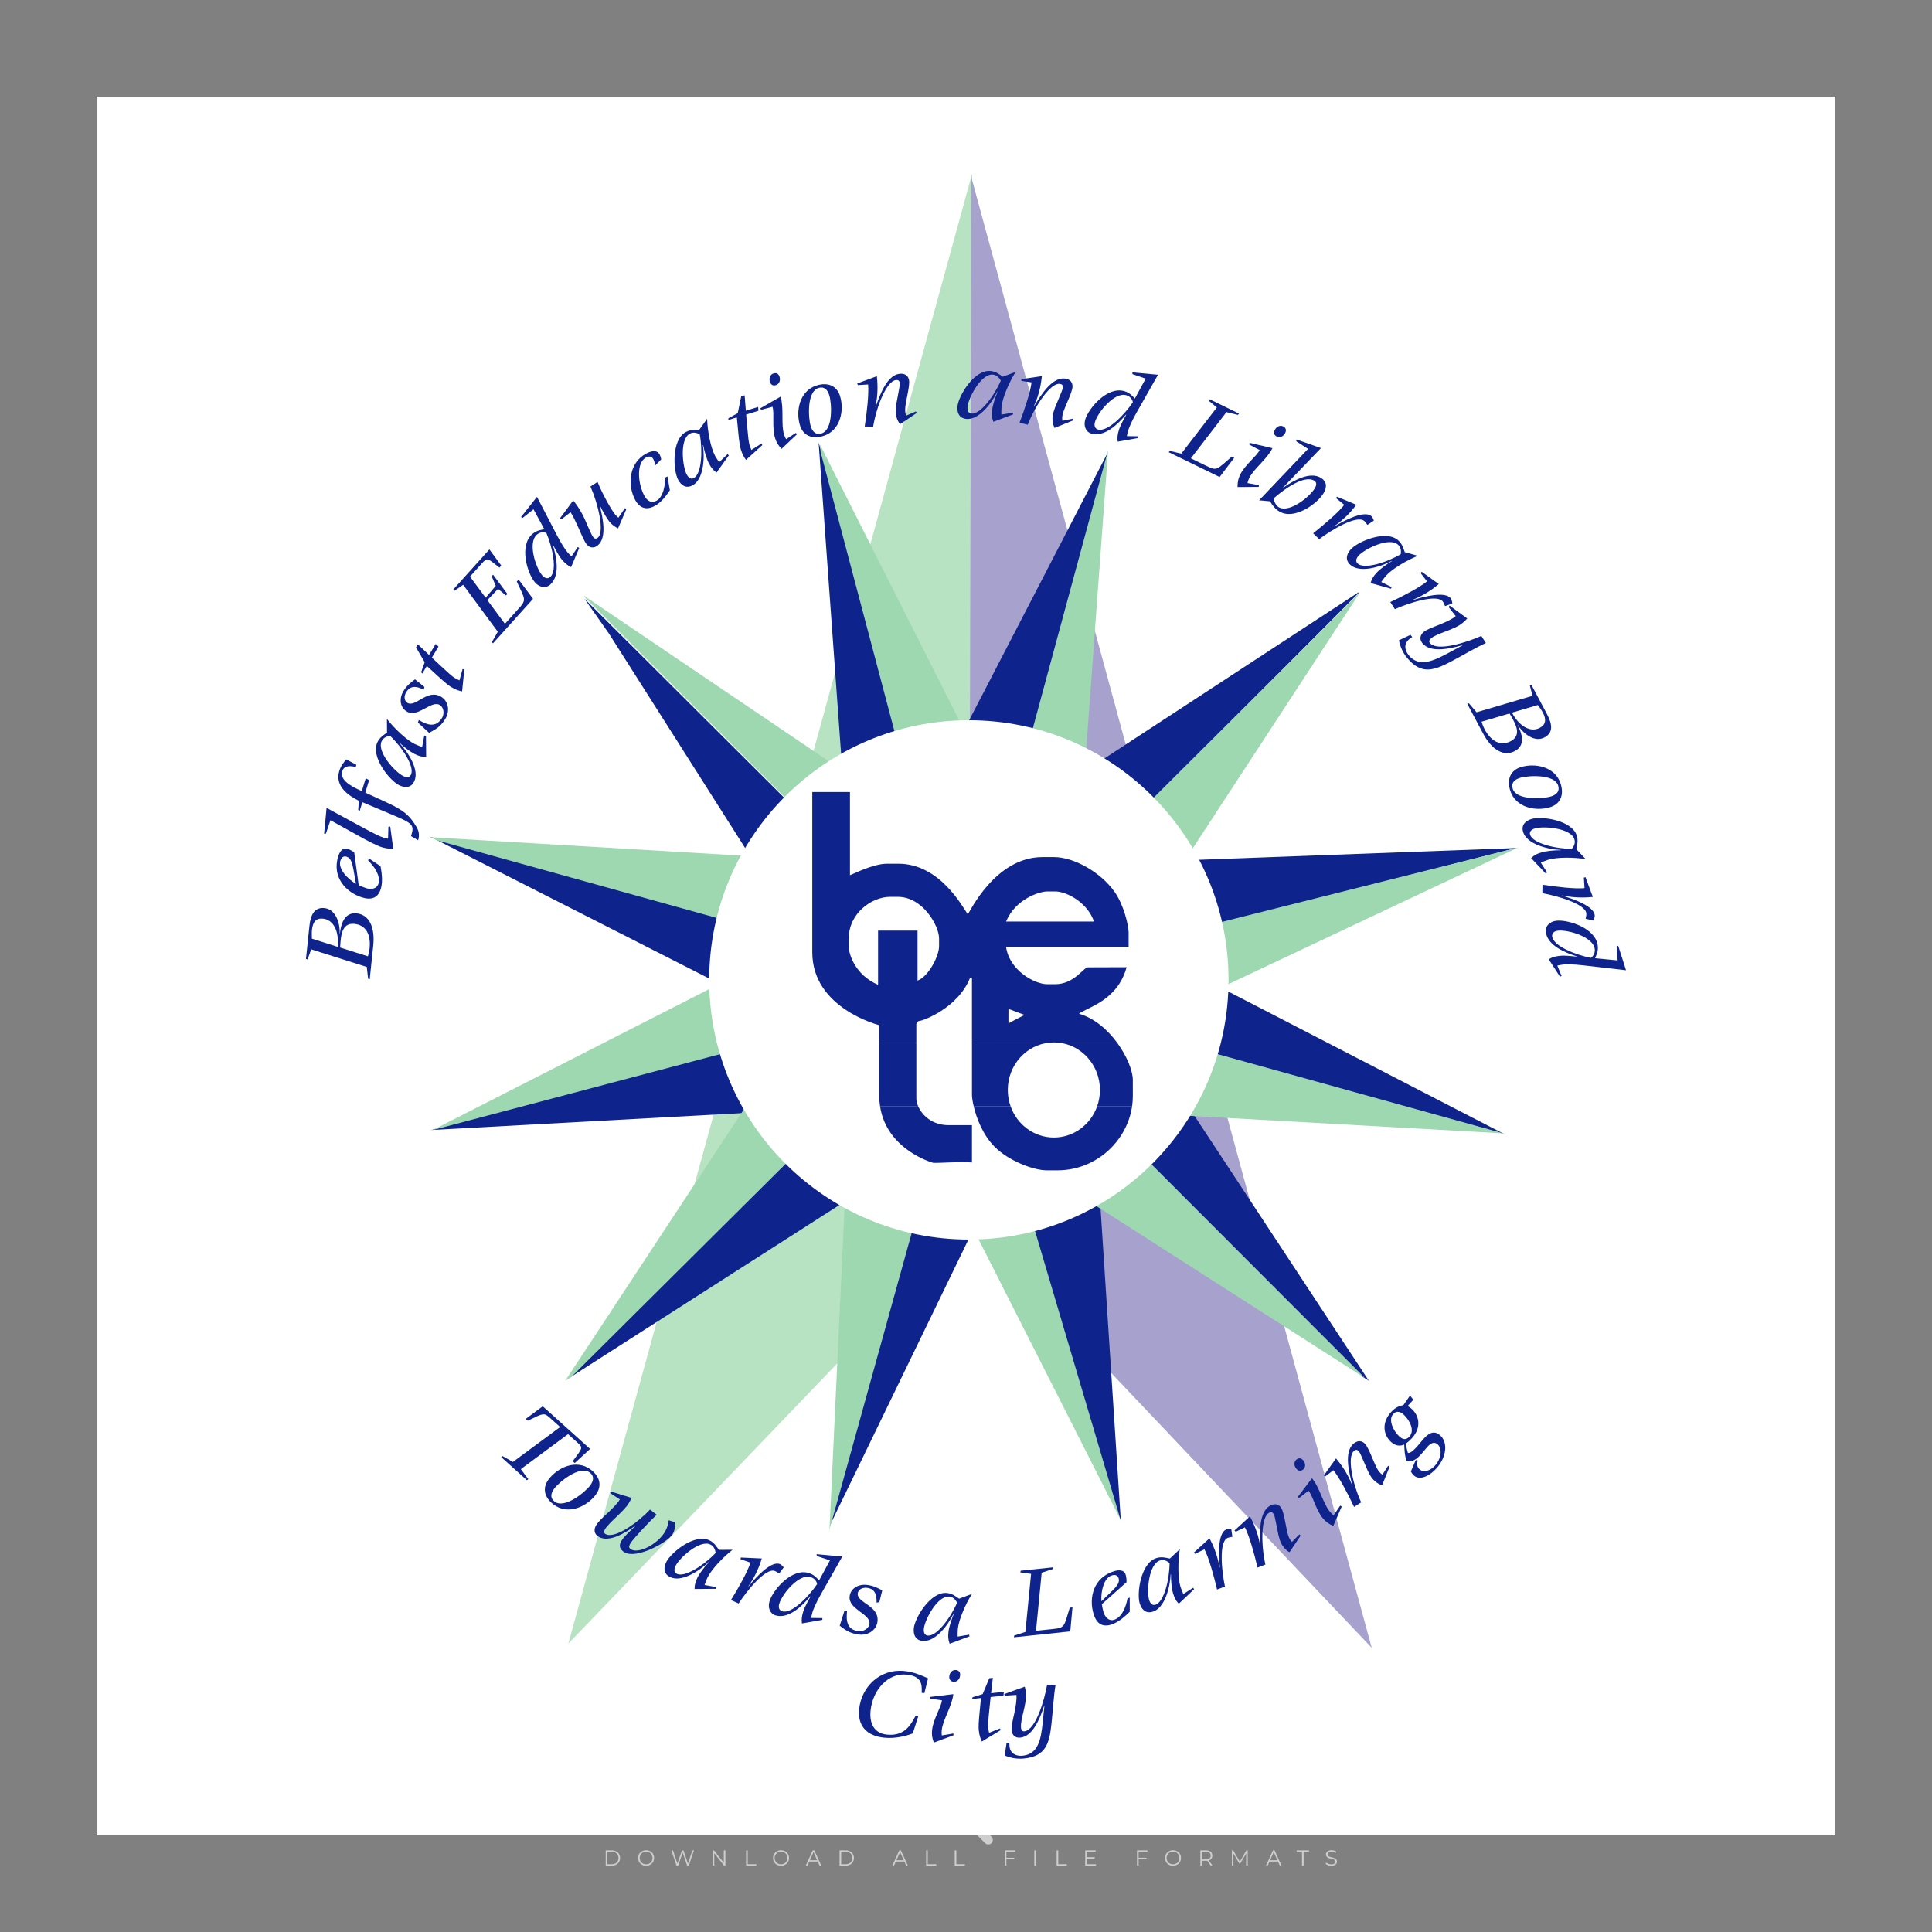 <?xml version="1.0" encoding="iso-8859-1"?>
<!-- Generator: Adobe Illustrator 27.0.0, SVG Export Plug-In . SVG Version: 6.00 Build 0)  -->
<svg version="1.1" id="Layer_1" xmlns="http://www.w3.org/2000/svg" xmlns:xlink="http://www.w3.org/1999/xlink" x="0px" y="0px"
	 viewBox="0 0 500 500" style="enable-background:new 0 0 500 500;" xml:space="preserve">
<rect x="0" y="0" width="500" height="500" fill="#808080" stroke="none"/>
<g id="watermark_1_">
	<g>
		<g id="watermark" style="opacity:0.61;">
			<g>
				<g>
					<g>
						<g>
							<polygon style="fill:#FFFFFF;" points="213.765,461.172 208.204,474.017 205.268,474.017 199.726,461.172 202.938,461.172 
								206.846,470.347 210.81,461.172 							"/>
						</g>
						<g>
							<path style="fill:#FFFFFF;" d="M223.507,469.741h-7.469c0.275,1.23,1.321,1.982,2.826,1.982c1.046,0,1.798-0.312,2.477-0.954
								l1.523,1.651c-0.917,1.046-2.294,1.597-4.074,1.597c-3.413,0-5.634-2.147-5.634-5.083c0-2.954,2.257-5.083,5.267-5.083
								c2.899,0,5.138,1.945,5.138,5.12C223.562,469.191,223.526,469.503,223.507,469.741 M216.002,468.071h4.863
								c-0.202-1.248-1.138-2.055-2.422-2.055C217.139,466.016,216.204,466.805,216.002,468.071"/>
						</g>
						<g>
							<path style="fill:#FFFFFF;" d="M224.735,468.934c0-2.973,2.294-5.083,5.505-5.083c2.074,0,3.707,0.899,4.423,2.514
								l-2.22,1.193c-0.532-0.936-1.321-1.358-2.221-1.358c-1.45,0-2.587,1.009-2.587,2.734c0,1.725,1.138,2.734,2.587,2.734
								c0.899,0,1.688-0.404,2.221-1.358l2.22,1.211c-0.716,1.578-2.349,2.495-4.423,2.495
								C227.029,474.017,224.735,471.907,224.735,468.934"/>
						</g>
						<g>
							<path style="fill:#FFFFFF;" d="M242.828,473.393c-0.587,0.422-1.45,0.624-2.331,0.624c-2.33,0-3.688-1.193-3.688-3.542
								v-4.055h-1.523v-2.202h1.523v-2.404h2.863v2.404h2.459v2.202h-2.459v4.019c0,0.844,0.458,1.303,1.229,1.303
								c0.422,0,0.844-0.128,1.156-0.367L242.828,473.393z"/>
						</g>
					</g>
					<g>
						<path style="fill:#FFFFFF;" d="M262.474,463.997v2.643c-0.238-0.018-0.422-0.037-0.642-0.037
							c-1.578,0-2.624,0.862-2.624,2.753v4.661h-2.863v-9.873h2.734v1.303C259.776,464.493,260.951,463.997,262.474,463.997"/>
					</g>
					<g>
						<path style="fill:#FFFFFF;" d="M263.299,472.53l1.009-2.239c1.083,0.789,2.697,1.339,4.239,1.339
							c1.762,0,2.477-0.587,2.477-1.376c0-2.404-7.469-0.752-7.469-5.524c0-2.184,1.762-4,5.413-4c1.615,0,3.267,0.385,4.459,1.138
							l-0.918,2.257c-1.193-0.679-2.422-1.009-3.56-1.009c-1.761,0-2.44,0.66-2.44,1.468c0,2.367,7.468,0.734,7.468,5.45
							c0,2.147-1.78,3.982-5.45,3.982C266.492,474.017,264.437,473.411,263.299,472.53"/>
					</g>
					<g>
						<path style="fill:#FFFFFF;" d="M285.428,469.741h-7.469c0.275,1.23,1.321,1.982,2.826,1.982c1.046,0,1.798-0.312,2.477-0.954
							l1.523,1.651c-0.918,1.046-2.294,1.597-4.074,1.597c-3.413,0-5.634-2.147-5.634-5.083c0-2.954,2.257-5.083,5.267-5.083
							c2.9,0,5.138,1.945,5.138,5.12C285.484,469.191,285.447,469.503,285.428,469.741 M277.923,468.071h4.863
							c-0.202-1.248-1.138-2.055-2.422-2.055C279.061,466.016,278.125,466.805,277.923,468.071"/>
					</g>
					<g>
						<path style="fill:#FFFFFF;" d="M297.007,469.741h-7.469c0.275,1.23,1.321,1.982,2.826,1.982c1.046,0,1.798-0.312,2.477-0.954
							l1.523,1.651c-0.918,1.046-2.294,1.597-4.074,1.597c-3.413,0-5.634-2.147-5.634-5.083c0-2.954,2.257-5.083,5.267-5.083
							c2.899,0,5.138,1.945,5.138,5.12C297.062,469.191,297.025,469.503,297.007,469.741 M289.501,468.071h4.863
							c-0.202-1.248-1.138-2.055-2.422-2.055C290.639,466.016,289.703,466.805,289.501,468.071"/>
					</g>
					<g>
						<polygon style="fill:#FFFFFF;" points="303.208,470.145 301.831,471.503 301.831,474.017 298.969,474.017 298.969,460.401 
							301.831,460.401 301.831,468.108 306.016,464.144 309.429,464.144 305.318,468.328 309.796,474.017 306.327,474.017 						"/>
					</g>
					<g>
						<path style="fill:#FFFFFF;" d="M256.601,475.359L256.601,475.359l-2.86-2.86c-0.435,0.508-0.953,0.943-1.534,1.284
							c-0.092,0.069-0.186,0.136-0.283,0.199l3.027,3.027c0.456,0.456,1.195,0.456,1.65,0
							C257.057,476.554,257.057,475.815,256.601,475.359"/>
					</g>
					<g>
						<path style="fill:#FFFFFF;" d="M249.984,463.244c0.221-0.173,0.495-0.281,0.797-0.281c0.042,0,0.083,0.002,0.124,0.006
							c-0.214-0.156-0.478-0.249-0.764-0.249c-0.395,0-0.744,0.18-0.981,0.458c-0.051,0-0.1,0.006-0.151,0.008
							c0.039-0.077,0.064-0.162,0.064-0.255c0-0.234-0.143-0.434-0.346-0.519c0.087,0.126,0.138,0.279,0.138,0.445
							c0,0.122-0.031,0.237-0.081,0.341c-2.811,0.201-5.03,2.539-5.03,5.4c0,2.993,2.426,5.42,5.42,5.42
							c2.993,0,5.42-2.426,5.42-5.42C254.595,465.879,252.593,463.635,249.984,463.244 M247.983,464.656
							c0.435,0,0.844,0.112,1.199,0.309c0.374-0.245,0.82-0.387,1.299-0.387c0.711,0,1.348,0.312,1.784,0.806
							c-0.435-0.379-1.004-0.61-1.627-0.61c-0.449,0-0.87,0.12-1.234,0.329c-0.079,0.046-0.156,0.096-0.229,0.15
							c-0.065-0.048-0.133-0.093-0.204-0.134c-0.369-0.219-0.8-0.344-1.26-0.344c-0.3,0-0.588,0.054-0.854,0.152
							C247.196,464.754,247.578,464.656,247.983,464.656 M251.772,469.098c0.115,0.305,0.181,0.634,0.181,0.979
							c0,1.534-1.244,2.777-2.778,2.777c-1.534,0-2.777-1.243-2.777-2.777c0-0.345,0.066-0.674,0.181-0.979
							c-0.62-0.382-1.035-1.064-1.035-1.846c0-1.197,0.971-2.168,2.168-2.168c0.565,0,1.078,0.218,1.463,0.572
							c0.386-0.354,0.899-0.572,1.464-0.572c1.197,0,2.168,0.971,2.168,2.168C252.807,468.034,252.392,468.716,251.772,469.098"/>
					</g>
					<g>
						<path style="fill:#FFFFFF;" d="M251.666,467.061c0,0.497-0.404,0.901-0.901,0.901c-0.497,0-0.901-0.404-0.901-0.901
							s0.404-0.901,0.901-0.901c0.101,0,0.197,0.017,0.287,0.047c-0.03,0.062-0.045,0.132-0.045,0.204
							c0,0.273,0.221,0.494,0.494,0.494c0.05,0,0.099-0.008,0.146-0.022C251.66,466.941,251.666,467,251.666,467.061"/>
					</g>
					<g>
						<path style="fill:#FFFFFF;" d="M248.255,467.061c0,0.376-0.305,0.681-0.681,0.681c-0.376,0-0.681-0.305-0.681-0.681
							s0.305-0.681,0.681-0.681c0.076,0,0.149,0.013,0.217,0.035c-0.023,0.047-0.034,0.1-0.034,0.155
							c0,0.206,0.167,0.374,0.374,0.374c0.038,0,0.075-0.006,0.11-0.017C248.25,466.97,248.255,467.015,248.255,467.061"/>
					</g>
					<g>
						<g>
							<g>
								<rect x="242.908" y="467.83" style="fill:#FFFFFF;" width="0.616" height="0.616"/>
							</g>
							<g>
								<rect x="254.827" y="467.83" style="fill:#FFFFFF;" width="0.616" height="0.616"/>
							</g>
							<g>
								<path style="fill:#FFFFFF;" d="M255.205,468.082h-0.14c0-3.248-2.642-5.89-5.89-5.89c-3.248,0-5.89,2.642-5.89,5.89h-0.14
									c0-1.611,0.627-3.125,1.766-4.264c1.139-1.139,2.653-1.766,4.264-1.766c1.611,0,3.125,0.627,4.264,1.766
									C254.578,464.957,255.205,466.471,255.205,468.082"/>
							</g>
						</g>
						<g>
							<rect x="248.868" y="461.814" style="fill:#FFFFFF;" width="0.616" height="0.616"/>
						</g>
						<g>
							<rect x="244.95" y="462.052" style="fill:#FFFFFF;" width="8.45" height="0.14"/>
						</g>
						<g>
							<path style="fill:#FFFFFF;" d="M245.174,462.15c0,0.108-0.088,0.196-0.196,0.196c-0.108,0-0.196-0.088-0.196-0.196
								c0-0.108,0.088-0.196,0.196-0.196C245.086,461.954,245.174,462.042,245.174,462.15"/>
						</g>
						<g>
							<path style="fill:#FFFFFF;" d="M253.596,462.15c0,0.108-0.088,0.196-0.196,0.196c-0.108,0-0.196-0.088-0.196-0.196
								c0-0.108,0.088-0.196,0.196-0.196C253.509,461.954,253.596,462.042,253.596,462.15"/>
						</g>
					</g>
				</g>
				<g>
					<path style="fill:#FFFFFF;" d="M314.356,473.409c0,1.559-2.364,1.559-2.364,0C311.993,471.851,314.356,471.851,314.356,473.409
						z"/>
				</g>
				<g>
					<g>
						<g>
							<path style="fill:#FFFFFF;" d="M161.739,466.549l1.772,6.088l1.855-6.088h2.215l-2.823,8.14h-2.33l-0.837-2.396l-0.722-2.708
								l-0.722,2.708l-0.837,2.396h-2.33l-2.839-8.14h2.231l1.855,6.088l1.756-6.088H161.739z"/>
						</g>
						<g>
							<path style="fill:#FFFFFF;" d="M176.713,466.549l1.772,6.088l1.855-6.088h2.215l-2.823,8.14h-2.33l-0.837-2.396l-0.722-2.708
								l-0.722,2.708l-0.837,2.396h-2.33l-2.839-8.14h2.231l1.855,6.088l1.756-6.088H176.713z"/>
						</g>
						<g>
							<path style="fill:#FFFFFF;" d="M191.687,466.549l1.772,6.088l1.855-6.088h2.215l-2.823,8.14h-2.33l-0.837-2.396l-0.722-2.708
								l-0.722,2.708l-0.837,2.396h-2.33l-2.839-8.14h2.231l1.855,6.088l1.756-6.088H191.687z"/>
						</g>
					</g>
					<g>
						<path style="fill:#FFFFFF;" d="M200.908,473.52c0,1.559-2.364,1.559-2.364,0C198.545,471.962,200.908,471.962,200.908,473.52z
							"/>
					</g>
					<g>
						<path style="fill:#FFFFFF;" d="M322.71,473.409c-0.935,0.919-1.919,1.28-3.117,1.28c-2.346,0-4.3-1.411-4.3-4.282
							s1.953-4.284,4.3-4.284c1.149,0,2.035,0.329,2.921,1.199l-1.264,1.329c-0.476-0.428-1.066-0.64-1.623-0.64
							c-1.346,0-2.33,0.985-2.33,2.396c0,1.542,1.05,2.362,2.297,2.362c0.64,0,1.28-0.18,1.772-0.672L322.71,473.409z"/>
					</g>
					<g>
						<path style="fill:#FFFFFF;" d="M331.805,470.472c0,2.33-1.591,4.217-4.217,4.217c-2.626,0-4.201-1.887-4.201-4.217
							c0-2.314,1.609-4.217,4.185-4.217C330.149,466.255,331.805,468.158,331.805,470.472z M325.389,470.472
							c0,1.231,0.739,2.38,2.199,2.38c1.46,0,2.199-1.149,2.199-2.38c0-1.215-0.854-2.396-2.199-2.396
							C326.144,468.077,325.389,469.258,325.389,470.472z"/>
					</g>
					<g>
						<path style="fill:#FFFFFF;" d="M338.572,474.689v-4.332c0-1.068-0.559-2.035-1.658-2.035c-1.082,0-1.722,0.967-1.722,2.035
							v4.332h-2.003v-8.107h1.855l0.148,0.985c0.426-0.82,1.362-1.116,2.133-1.116c0.969,0,1.937,0.394,2.396,1.51
							c0.723-1.149,1.658-1.478,2.708-1.478c2.297,0,3.43,1.412,3.43,3.84v4.365h-2.003v-4.365c0-1.066-0.442-1.97-1.526-1.97
							c-1.082,0-1.756,0.935-1.756,2.003v4.332H338.572z"/>
					</g>
				</g>
			</g>
		</g>
		<g style="opacity:0.61;">
			<g>
				<g>
					<path style="fill:#FFFFFF;" d="M345.988,431.299c-0.006-1.224-0.959-2.121-2.189-2.14c-0.924-0.014-0.832,0.12-0.834-0.867
						c-0.003-1.097-0.007-2.194,0.003-3.292c0.003-0.379-0.112-0.691-0.362-0.976c-2.342-2.668-4.678-5.342-7.019-8.011
						c-0.12-0.137-0.275-0.244-0.414-0.366c-6.214,0-12.427,0-18.641,0c-0.794,0.293-1.14,0.868-1.138,1.709
						c0.01,3.748,0.004,7.496,0.004,11.243c0,0.556-0.003,0.589-0.55,0.551c-1.497-0.102-2.516,0.986-2.497,2.492
						c0.044,3.476,0.013,6.953,0.014,10.429c0.001,1.58,0.867,2.443,2.45,2.449c0.582,0.002,0.582,0.002,0.582,0.6
						c0,2.219-0.001,4.438,0.001,6.657c0.001,1.192,0.58,1.771,1.768,1.771c8.013,0.001,16.027,0.001,24.04,0
						c1.168,0,1.755-0.583,1.757-1.745c0.002-2.256,0-4.512,0.001-6.768c0-0.512,0.002-0.511,0.52-0.515
						c0.271-0.002,0.541,0.008,0.809-0.058c0.996-0.246,1.69-1.044,1.694-2.069C346.003,438.696,346.005,434.997,345.988,431.299z
						 M317.537,417.162c5.337,0,10.674,0,16.01,0c0.548,0,0.554,0.007,0.554,0.561c0.001,2.243-0.001,4.486,0.001,6.73
						c0.001,0.811,0.249,1.059,1.06,1.059c1.91,0.001,3.821,0,5.731,0.001c0.458,0,0.479,0.021,0.481,0.483
						c0.003,0.887,0.002,1.775,0,2.662c-0.001,0.477-0.024,0.498-0.504,0.499c-3.895,0.001-7.79,0-11.684,0
						c-3.882,0-7.765,0-11.647,0c-0.55,0-0.552-0.001-0.552-0.561c-0.001-3.624-0.001-7.247,0-10.871
						C316.987,417.166,316.991,417.162,317.537,417.162z M340.822,451.579c-3.883,0.001-7.766,0-11.65,0c-3.871,0-7.742,0-11.613,0
						c-0.572,0-0.574-0.002-0.574-0.579c-0.001-1.997-0.001-3.994,0.001-5.991c0-0.464,0.023-0.486,0.478-0.487
						c7.803-0.001,15.607-0.001,23.41,0c0.478,0,0.499,0.02,0.499,0.503c0.002,1.997,0.001,3.994,0,5.991
						C341.375,451.574,341.37,451.579,340.822,451.579z"/>
				</g>
				<g>
					<g>
						<rect x="327.418" y="417.053" style="fill:#FFFFFF;" width="1.757" height="1.054"/>
					</g>
					<g>
						<rect x="325.662" y="418.107" style="fill:#FFFFFF;" width="1.757" height="1.054"/>
					</g>
					<g>
						<rect x="327.418" y="419.161" style="fill:#FFFFFF;" width="1.757" height="1.054"/>
					</g>
					<g>
						<rect x="325.662" y="420.215" style="fill:#FFFFFF;" width="1.757" height="1.054"/>
					</g>
					<g>
						<rect x="327.418" y="421.269" style="fill:#FFFFFF;" width="1.757" height="1.054"/>
					</g>
					<g>
						<rect x="325.662" y="422.323" style="fill:#FFFFFF;" width="1.757" height="1.054"/>
					</g>
					<g>
						<rect x="327.418" y="423.378" style="fill:#FFFFFF;" width="1.757" height="1.054"/>
					</g>
					<g>
						<rect x="325.662" y="424.432" style="fill:#FFFFFF;" width="1.757" height="1.054"/>
					</g>
					<g>
						<rect x="327.418" y="425.486" style="fill:#FFFFFF;" width="1.757" height="1.054"/>
					</g>
					<g>
						<rect x="325.662" y="426.54" style="fill:#FFFFFF;" width="1.757" height="1.054"/>
					</g>
					<g>
						<rect x="327.418" y="427.594" style="fill:#FFFFFF;" width="1.757" height="1.054"/>
					</g>
					<g>
						<rect x="325.662" y="428.648" style="fill:#FFFFFF;" width="1.757" height="1.054"/>
					</g>
				</g>
			</g>
			<g>
				<path style="fill:#FFFFFF;" d="M187.637,431.299c-0.006-1.224-0.959-2.121-2.189-2.14c-0.924-0.014-0.832,0.12-0.834-0.867
					c-0.003-1.097-0.007-2.194,0.003-3.292c0.003-0.379-0.112-0.691-0.362-0.976c-2.342-2.668-4.678-5.342-7.019-8.011
					c-0.12-0.137-0.275-0.244-0.414-0.366c-6.214,0-12.427,0-18.641,0c-0.794,0.293-1.14,0.868-1.138,1.709
					c0.01,3.748,0.004,7.496,0.004,11.243c0,0.556-0.003,0.589-0.55,0.551c-1.497-0.102-2.516,0.986-2.497,2.492
					c0.044,3.476,0.013,6.953,0.014,10.429c0.001,1.58,0.867,2.443,2.45,2.449c0.582,0.002,0.582,0.002,0.582,0.6
					c0,2.219-0.001,4.438,0.001,6.657c0.001,1.192,0.58,1.771,1.768,1.771c8.013,0.001,16.027,0.001,24.04,0
					c1.168,0,1.755-0.583,1.757-1.745c0.002-2.256,0-4.512,0.001-6.768c0-0.512,0.002-0.511,0.52-0.515
					c0.271-0.002,0.541,0.008,0.809-0.058c0.996-0.246,1.69-1.044,1.694-2.069C187.652,438.696,187.655,434.997,187.637,431.299z
					 M159.187,417.162c5.337,0,10.674,0,16.01,0c0.548,0,0.554,0.007,0.554,0.561c0.001,2.243-0.001,4.486,0.001,6.73
					c0.001,0.811,0.249,1.059,1.06,1.059c1.91,0.001,3.821,0,5.731,0.001c0.458,0,0.479,0.021,0.481,0.483
					c0.003,0.887,0.002,1.775,0,2.662c-0.001,0.477-0.024,0.498-0.504,0.499c-3.895,0.001-7.79,0-11.684,0
					c-3.882,0-7.765,0-11.647,0c-0.55,0-0.552-0.001-0.552-0.561c-0.001-3.624-0.001-7.247,0-10.871
					C158.636,417.166,158.64,417.162,159.187,417.162z M182.472,451.579c-3.883,0.001-7.766,0-11.65,0c-3.871,0-7.742,0-11.613,0
					c-0.572,0-0.574-0.002-0.574-0.579c-0.001-1.997-0.001-3.994,0.001-5.991c0-0.464,0.023-0.486,0.478-0.487
					c7.803-0.001,15.607-0.001,23.41,0c0.478,0,0.499,0.02,0.499,0.503c0.002,1.997,0.001,3.994,0,5.991
					C183.024,451.574,183.019,451.579,182.472,451.579z"/>
			</g>
			<g>
				<path style="fill:#FFFFFF;" d="M159.779,440.669v-7.897h2.779c0.375,0,0.726,0.061,1.053,0.182
					c0.327,0.121,0.612,0.292,0.855,0.513c0.242,0.221,0.434,0.483,0.573,0.789c0.14,0.305,0.21,0.642,0.21,1.009
					c0,0.375-0.07,0.715-0.21,1.02c-0.14,0.305-0.331,0.568-0.573,0.789c-0.243,0.221-0.528,0.392-0.855,0.513
					c-0.327,0.121-0.678,0.182-1.053,0.182h-1.29v2.901H159.779z M162.58,436.356c0.39,0,0.684-0.111,0.882-0.331
					c0.199-0.22,0.298-0.474,0.298-0.761c0-0.14-0.024-0.276-0.072-0.408c-0.048-0.132-0.121-0.248-0.221-0.347
					c-0.099-0.099-0.223-0.178-0.37-0.237c-0.147-0.059-0.32-0.089-0.518-0.089h-1.312v2.173H162.58z"/>
				<path style="fill:#FFFFFF;" d="M166.308,432.771h1.731l3.177,5.294h0.088l-0.088-1.522v-3.772h1.478v7.897h-1.566l-3.353-5.592
					h-0.088l0.088,1.522v4.07h-1.467V432.771z"/>
				<path style="fill:#FFFFFF;" d="M177.922,436.334h3.872c0.022,0.089,0.04,0.195,0.055,0.32c0.014,0.125,0.022,0.25,0.022,0.375
					c0,0.507-0.077,0.985-0.231,1.434c-0.154,0.449-0.397,0.849-0.728,1.202c-0.353,0.375-0.776,0.666-1.268,0.871
					c-0.493,0.206-1.055,0.309-1.688,0.309c-0.574,0-1.114-0.103-1.622-0.309c-0.507-0.206-0.948-0.492-1.323-0.86
					c-0.375-0.367-0.673-0.803-0.894-1.307c-0.221-0.504-0.331-1.053-0.331-1.649c0-0.595,0.11-1.145,0.331-1.649
					c0.221-0.504,0.518-0.939,0.894-1.307c0.375-0.367,0.816-0.654,1.323-0.86c0.507-0.206,1.048-0.309,1.622-0.309
					c0.64,0,1.211,0.11,1.715,0.331c0.504,0.221,0.935,0.526,1.296,0.915l-1.025,1.004c-0.258-0.272-0.544-0.48-0.861-0.623
					c-0.316-0.143-0.695-0.215-1.136-0.215c-0.361,0-0.703,0.065-1.026,0.193c-0.324,0.129-0.607,0.311-0.85,0.546
					c-0.242,0.235-0.436,0.52-0.579,0.855c-0.143,0.335-0.215,0.708-0.215,1.119c0,0.412,0.072,0.785,0.215,1.12
					c0.143,0.335,0.338,0.62,0.584,0.855c0.246,0.235,0.531,0.418,0.855,0.546c0.323,0.129,0.669,0.193,1.037,0.193
					c0.419,0,0.773-0.061,1.064-0.182c0.29-0.121,0.538-0.278,0.744-0.469c0.148-0.132,0.275-0.3,0.381-0.502
					c0.106-0.202,0.189-0.428,0.248-0.678h-2.482V436.334z"/>
			</g>
			<g>
				<path style="fill:#FFFFFF;" d="M224.019,431.299c-0.006-1.224-0.959-2.121-2.189-2.14c-0.924-0.014-0.832,0.12-0.834-0.867
					c-0.003-1.097-0.007-2.194,0.003-3.292c0.003-0.379-0.112-0.691-0.362-0.976c-2.342-2.668-4.678-5.342-7.019-8.011
					c-0.12-0.137-0.275-0.244-0.414-0.366c-6.214,0-12.427,0-18.641,0c-0.794,0.293-1.14,0.868-1.138,1.709
					c0.01,3.748,0.004,7.496,0.004,11.243c0,0.556-0.003,0.589-0.55,0.551c-1.497-0.102-2.516,0.986-2.497,2.492
					c0.044,3.476,0.013,6.953,0.014,10.429c0.001,1.58,0.867,2.443,2.45,2.449c0.582,0.002,0.582,0.002,0.582,0.6
					c0,2.219-0.001,4.438,0.001,6.657c0.001,1.192,0.58,1.771,1.768,1.771c8.013,0.001,16.027,0.001,24.04,0
					c1.168,0,1.755-0.583,1.757-1.745c0.002-2.256,0-4.512,0.001-6.768c0-0.512,0.002-0.511,0.52-0.515
					c0.271-0.002,0.541,0.008,0.809-0.058c0.997-0.246,1.69-1.044,1.694-2.069C224.034,438.696,224.036,434.997,224.019,431.299z
					 M195.568,417.162c5.337,0,10.674,0,16.01,0c0.548,0,0.554,0.007,0.554,0.561c0.001,2.243-0.001,4.486,0.001,6.73
					c0.001,0.811,0.249,1.059,1.06,1.059c1.91,0.001,3.821,0,5.731,0.001c0.458,0,0.479,0.021,0.481,0.483
					c0.003,0.887,0.002,1.775,0,2.662c-0.001,0.477-0.024,0.498-0.504,0.499c-3.895,0.001-7.79,0-11.684,0
					c-3.882,0-7.765,0-11.647,0c-0.55,0-0.552-0.001-0.552-0.561c-0.001-3.624-0.001-7.247,0-10.871
					C195.018,417.166,195.022,417.162,195.568,417.162z M218.854,451.579c-3.883,0.001-7.766,0-11.65,0c-3.871,0-7.742,0-11.613,0
					c-0.572,0-0.574-0.002-0.574-0.579c-0.001-1.997-0.001-3.994,0.001-5.991c0-0.464,0.023-0.486,0.478-0.487
					c7.803-0.001,15.607-0.001,23.41,0c0.478,0,0.499,0.02,0.499,0.503c0.002,1.997,0.001,3.994,0,5.991
					C219.406,451.574,219.401,451.579,218.854,451.579z"/>
			</g>
			<g>
				<path style="fill:#FFFFFF;" d="M205.111,432.771h1.699l2.967,7.897h-1.644l-0.651-1.886h-3.044l-0.651,1.886h-1.643
					L205.111,432.771z M206.997,437.415l-0.706-1.974l-0.287-0.96h-0.088l-0.287,0.96l-0.706,1.974H206.997z"/>
				<path style="fill:#FFFFFF;" d="M211.331,434.536c-0.125,0-0.245-0.024-0.359-0.072c-0.114-0.048-0.213-0.114-0.298-0.199
					c-0.084-0.084-0.151-0.182-0.198-0.292c-0.048-0.11-0.072-0.232-0.072-0.364s0.024-0.254,0.072-0.364
					c0.048-0.11,0.114-0.208,0.198-0.292c0.084-0.084,0.184-0.151,0.298-0.198c0.114-0.048,0.233-0.072,0.359-0.072
					c0.257,0,0.478,0.09,0.662,0.27c0.184,0.181,0.276,0.399,0.276,0.656s-0.092,0.476-0.276,0.656
					C211.809,434.446,211.589,434.536,211.331,434.536z M210.615,440.669v-5.404h1.445v5.404H210.615z"/>
			</g>
			<g>
				<path style="fill:#FFFFFF;" d="M261.044,431.299c-0.006-1.224-0.959-2.121-2.189-2.14c-0.924-0.014-0.832,0.12-0.834-0.867
					c-0.003-1.097-0.007-2.194,0.003-3.292c0.003-0.379-0.112-0.691-0.362-0.976c-2.342-2.668-4.678-5.342-7.019-8.011
					c-0.12-0.137-0.275-0.244-0.414-0.366c-6.214,0-12.427,0-18.641,0c-0.794,0.293-1.14,0.868-1.138,1.709
					c0.01,3.748,0.004,7.496,0.004,11.243c0,0.556-0.003,0.589-0.55,0.551c-1.497-0.102-2.516,0.986-2.497,2.492
					c0.044,3.476,0.013,6.953,0.014,10.429c0.001,1.58,0.867,2.443,2.45,2.449c0.582,0.002,0.582,0.002,0.582,0.6
					c0,2.219-0.001,4.438,0.001,6.657c0.001,1.192,0.58,1.771,1.768,1.771c8.013,0.001,16.027,0.001,24.04,0
					c1.168,0,1.755-0.583,1.757-1.745c0.002-2.256,0-4.512,0.001-6.768c0-0.512,0.002-0.511,0.52-0.515
					c0.271-0.002,0.541,0.008,0.809-0.058c0.996-0.246,1.69-1.044,1.694-2.069C261.059,438.696,261.061,434.997,261.044,431.299z
					 M232.593,417.162c5.337,0,10.674,0,16.01,0c0.548,0,0.554,0.007,0.554,0.561c0.001,2.243-0.001,4.486,0.001,6.73
					c0.001,0.811,0.249,1.059,1.06,1.059c1.91,0.001,3.821,0,5.731,0.001c0.458,0,0.479,0.021,0.481,0.483
					c0.003,0.887,0.002,1.775,0,2.662c-0.001,0.477-0.024,0.498-0.504,0.499c-3.895,0.001-7.79,0-11.684,0
					c-3.882,0-7.765,0-11.647,0c-0.55,0-0.552-0.001-0.552-0.561c-0.001-3.624-0.001-7.247,0-10.871
					C232.042,417.166,232.047,417.162,232.593,417.162z M255.878,451.579c-3.883,0.001-7.766,0-11.65,0c-3.871,0-7.742,0-11.613,0
					c-0.572,0-0.574-0.002-0.574-0.579c-0.001-1.997-0.001-3.994,0.001-5.991c0-0.464,0.023-0.486,0.478-0.487
					c7.803-0.001,15.607-0.001,23.41,0c0.478,0,0.499,0.02,0.499,0.503c0.002,1.997,0.001,3.994,0,5.991
					C256.431,451.574,256.426,451.579,255.878,451.579z"/>
			</g>
			<g>
				<path style="fill:#FFFFFF;" d="M236.361,440.845c-0.338,0-0.662-0.048-0.971-0.143c-0.309-0.095-0.592-0.239-0.849-0.43
					c-0.257-0.191-0.481-0.425-0.673-0.7c-0.191-0.276-0.342-0.597-0.452-0.965l1.401-0.551c0.103,0.397,0.283,0.726,0.54,0.987
					c0.257,0.261,0.596,0.392,1.015,0.392c0.154,0,0.303-0.02,0.447-0.061c0.143-0.04,0.272-0.099,0.386-0.176
					s0.204-0.175,0.27-0.292c0.066-0.118,0.099-0.254,0.099-0.408c0-0.147-0.026-0.279-0.077-0.397
					c-0.051-0.117-0.138-0.227-0.259-0.331c-0.121-0.103-0.28-0.202-0.475-0.298c-0.195-0.095-0.435-0.195-0.722-0.298l-0.485-0.176
					c-0.213-0.073-0.429-0.173-0.645-0.298c-0.217-0.125-0.413-0.276-0.59-0.452c-0.177-0.176-0.322-0.384-0.436-0.623
					c-0.114-0.239-0.171-0.509-0.171-0.81c0-0.309,0.06-0.597,0.182-0.866c0.121-0.268,0.294-0.503,0.518-0.706
					c0.224-0.202,0.492-0.36,0.805-0.474s0.66-0.171,1.042-0.171c0.397,0,0.74,0.053,1.031,0.16
					c0.291,0.107,0.537,0.243,0.739,0.408c0.202,0.165,0.366,0.348,0.491,0.546c0.125,0.199,0.217,0.386,0.276,0.563l-1.312,0.551
					c-0.074-0.221-0.208-0.419-0.402-0.596c-0.195-0.176-0.462-0.265-0.8-0.265c-0.324,0-0.592,0.075-0.805,0.226
					c-0.213,0.151-0.32,0.348-0.32,0.59c0,0.235,0.103,0.436,0.309,0.601c0.206,0.165,0.533,0.325,0.982,0.48l0.497,0.165
					c0.316,0.111,0.605,0.237,0.866,0.381c0.261,0.143,0.485,0.314,0.673,0.513c0.187,0.199,0.331,0.425,0.43,0.678
					c0.1,0.254,0.149,0.546,0.149,0.877c0,0.412-0.083,0.767-0.248,1.064c-0.165,0.298-0.377,0.542-0.634,0.734
					c-0.258,0.191-0.548,0.335-0.872,0.43C236.986,440.797,236.67,440.845,236.361,440.845z"/>
				<path style="fill:#FFFFFF;" d="M239.516,432.771h1.61l1.633,4.754l0.287,1.015h0.088l0.309-1.015l1.699-4.754h1.61l-2.879,7.897
					h-1.566L239.516,432.771z"/>
				<path style="fill:#FFFFFF;" d="M251.097,436.334h3.871c0.022,0.089,0.04,0.195,0.055,0.32c0.015,0.125,0.023,0.25,0.023,0.375
					c0,0.507-0.078,0.985-0.232,1.434c-0.154,0.449-0.397,0.849-0.728,1.202c-0.353,0.375-0.775,0.666-1.268,0.871
					c-0.493,0.206-1.055,0.309-1.688,0.309c-0.574,0-1.114-0.103-1.621-0.309c-0.507-0.206-0.949-0.492-1.324-0.86
					c-0.375-0.367-0.673-0.803-0.894-1.307c-0.22-0.504-0.331-1.053-0.331-1.649c0-0.595,0.11-1.145,0.331-1.649
					c0.221-0.504,0.518-0.939,0.894-1.307c0.375-0.367,0.816-0.654,1.324-0.86c0.507-0.206,1.047-0.309,1.621-0.309
					c0.64,0,1.211,0.11,1.715,0.331c0.504,0.221,0.936,0.526,1.296,0.915l-1.026,1.004c-0.257-0.272-0.544-0.48-0.861-0.623
					c-0.316-0.143-0.694-0.215-1.136-0.215c-0.36,0-0.702,0.065-1.026,0.193c-0.323,0.129-0.607,0.311-0.849,0.546
					c-0.243,0.235-0.436,0.52-0.579,0.855c-0.143,0.335-0.215,0.708-0.215,1.119c0,0.412,0.072,0.785,0.215,1.12
					c0.143,0.335,0.338,0.62,0.585,0.855c0.246,0.235,0.531,0.418,0.854,0.546c0.324,0.129,0.669,0.193,1.037,0.193
					c0.419,0,0.774-0.061,1.064-0.182c0.29-0.121,0.539-0.278,0.745-0.469c0.147-0.132,0.274-0.3,0.38-0.502
					c0.107-0.202,0.189-0.428,0.248-0.678h-2.482V436.334z"/>
			</g>
			<g>
				<path style="fill:#FFFFFF;" d="M297.3,431.299c-0.006-1.224-0.959-2.121-2.189-2.14c-0.924-0.014-0.832,0.12-0.834-0.867
					c-0.003-1.097-0.007-2.194,0.003-3.292c0.003-0.379-0.112-0.691-0.362-0.976c-2.342-2.668-4.678-5.342-7.019-8.011
					c-0.12-0.137-0.275-0.244-0.414-0.366c-6.214,0-12.427,0-18.641,0c-0.794,0.293-1.14,0.868-1.138,1.709
					c0.01,3.748,0.004,7.496,0.004,11.243c0,0.556-0.003,0.589-0.55,0.551c-1.497-0.102-2.516,0.986-2.497,2.492
					c0.044,3.476,0.013,6.953,0.014,10.429c0.001,1.58,0.867,2.443,2.45,2.449c0.582,0.002,0.582,0.002,0.582,0.6
					c0,2.219-0.001,4.438,0.001,6.657c0.001,1.192,0.58,1.771,1.768,1.771c8.013,0.001,16.027,0.001,24.04,0
					c1.168,0,1.755-0.583,1.757-1.745c0.002-2.256,0-4.512,0.001-6.768c0-0.512,0.002-0.511,0.52-0.515
					c0.271-0.002,0.541,0.008,0.809-0.058c0.996-0.246,1.69-1.044,1.694-2.069C297.315,438.696,297.318,434.997,297.3,431.299z
					 M268.85,417.162c5.337,0,10.674,0,16.01,0c0.548,0,0.554,0.007,0.554,0.561c0.001,2.243-0.001,4.486,0.001,6.73
					c0.001,0.811,0.249,1.059,1.06,1.059c1.91,0.001,3.821,0,5.731,0.001c0.458,0,0.479,0.021,0.481,0.483
					c0.003,0.887,0.002,1.775,0,2.662c-0.001,0.477-0.024,0.498-0.504,0.499c-3.895,0.001-7.79,0-11.684,0
					c-3.882,0-7.765,0-11.647,0c-0.55,0-0.552-0.001-0.552-0.561c-0.001-3.624-0.001-7.247,0-10.871
					C268.299,417.166,268.303,417.162,268.85,417.162z M292.135,451.579c-3.883,0.001-7.766,0-11.65,0c-3.871,0-7.742,0-11.613,0
					c-0.572,0-0.574-0.002-0.574-0.579c-0.001-1.997-0.001-3.994,0.001-5.991c0-0.464,0.023-0.486,0.478-0.487
					c7.803-0.001,15.607-0.001,23.41,0c0.478,0,0.499,0.02,0.499,0.503c0.001,1.997,0.001,3.994,0,5.991
					C292.687,451.574,292.682,451.579,292.135,451.579z"/>
			</g>
			<g>
				<path style="fill:#FFFFFF;" d="M272.966,434.183v1.831h3.165v1.412h-3.165v1.831h3.518v1.412h-5.007v-7.897h5.007v1.412H272.966
					z"/>
				<path style="fill:#FFFFFF;" d="M277.852,440.669v-7.897h2.779c0.375,0,0.726,0.061,1.053,0.182
					c0.327,0.121,0.612,0.292,0.855,0.513c0.243,0.221,0.434,0.483,0.574,0.789c0.14,0.305,0.209,0.642,0.209,1.009
					c0,0.375-0.07,0.715-0.209,1.02c-0.14,0.305-0.331,0.568-0.574,0.789c-0.243,0.221-0.528,0.392-0.855,0.513
					c-0.327,0.121-0.678,0.182-1.053,0.182h-1.29v2.901H277.852z M280.653,436.356c0.389,0,0.684-0.111,0.882-0.331
					c0.199-0.22,0.298-0.474,0.298-0.761c0-0.14-0.024-0.276-0.072-0.408c-0.048-0.132-0.121-0.248-0.221-0.347
					c-0.099-0.099-0.222-0.178-0.37-0.237c-0.147-0.059-0.32-0.089-0.518-0.089h-1.312v2.173H280.653z"/>
				<path style="fill:#FFFFFF;" d="M286.797,440.845c-0.338,0-0.662-0.048-0.971-0.143c-0.309-0.095-0.592-0.239-0.849-0.43
					c-0.257-0.191-0.482-0.425-0.673-0.7c-0.191-0.276-0.342-0.597-0.452-0.965l1.401-0.551c0.103,0.397,0.283,0.726,0.541,0.987
					c0.257,0.261,0.595,0.392,1.015,0.392c0.154,0,0.303-0.02,0.447-0.061c0.143-0.04,0.272-0.099,0.386-0.176
					c0.114-0.077,0.204-0.175,0.27-0.292c0.066-0.118,0.1-0.254,0.1-0.408c0-0.147-0.026-0.279-0.077-0.397
					c-0.051-0.117-0.138-0.227-0.259-0.331c-0.121-0.103-0.279-0.202-0.474-0.298c-0.195-0.095-0.436-0.195-0.723-0.298
					l-0.485-0.176c-0.213-0.073-0.428-0.173-0.645-0.298c-0.217-0.125-0.414-0.276-0.59-0.452c-0.176-0.176-0.322-0.384-0.436-0.623
					c-0.114-0.239-0.171-0.509-0.171-0.81c0-0.309,0.061-0.597,0.182-0.866c0.121-0.268,0.294-0.503,0.518-0.706
					c0.224-0.202,0.493-0.36,0.805-0.474c0.312-0.114,0.66-0.171,1.042-0.171c0.397,0,0.741,0.053,1.031,0.16
					c0.29,0.107,0.537,0.243,0.739,0.408c0.202,0.165,0.365,0.348,0.491,0.546c0.125,0.199,0.217,0.386,0.276,0.563l-1.312,0.551
					c-0.074-0.221-0.208-0.419-0.403-0.596c-0.195-0.176-0.462-0.265-0.799-0.265c-0.324,0-0.592,0.075-0.805,0.226
					c-0.213,0.151-0.32,0.348-0.32,0.59c0,0.235,0.103,0.436,0.309,0.601c0.206,0.165,0.533,0.325,0.982,0.48l0.496,0.165
					c0.316,0.111,0.605,0.237,0.866,0.381c0.261,0.143,0.485,0.314,0.673,0.513c0.187,0.199,0.331,0.425,0.43,0.678
					c0.099,0.254,0.149,0.546,0.149,0.877c0,0.412-0.083,0.767-0.248,1.064c-0.165,0.298-0.377,0.542-0.634,0.734
					c-0.258,0.191-0.548,0.335-0.872,0.43C287.422,440.797,287.105,440.845,286.797,440.845z"/>
			</g>
			<g>
				<path style="fill:#FFFFFF;" d="M321.394,439.168l4.004-4.985h-3.827v-1.412h5.559v1.5l-3.96,4.985h4.004v1.412h-5.779V439.168z"
					/>
				<path style="fill:#FFFFFF;" d="M328.409,432.771h1.489v7.897h-1.489V432.771z"/>
				<path style="fill:#FFFFFF;" d="M331.486,440.669v-7.897h2.779c0.375,0,0.726,0.061,1.053,0.182
					c0.327,0.121,0.612,0.292,0.855,0.513s0.434,0.483,0.574,0.789c0.14,0.305,0.209,0.642,0.209,1.009
					c0,0.375-0.07,0.715-0.209,1.02c-0.14,0.305-0.331,0.568-0.574,0.789c-0.243,0.221-0.528,0.392-0.855,0.513
					c-0.327,0.121-0.678,0.182-1.053,0.182h-1.29v2.901H331.486z M334.288,436.356c0.389,0,0.684-0.111,0.882-0.331
					c0.199-0.22,0.298-0.474,0.298-0.761c0-0.14-0.024-0.276-0.072-0.408c-0.048-0.132-0.121-0.248-0.221-0.347
					c-0.099-0.099-0.222-0.178-0.37-0.237c-0.147-0.059-0.32-0.089-0.518-0.089h-1.312v2.173H334.288z"/>
			</g>
		</g>
		<g style="opacity:0.61;">
			<path style="fill:#FFFFFF;" d="M300.133,433.27h9.067v2.242h-9.067V433.27z M300.133,437.136h9.067v2.243h-9.067V437.136z"/>
		</g>
	</g>
	<g style="opacity:0.61;">
		<path style="fill:#FFFFFF;" d="M156.756,478.878h1.607c1.263,0,2.114,0.812,2.114,1.974c0,1.161-0.851,1.973-2.114,1.973h-1.607
			V478.878z M158.34,482.464c1.049,0,1.725-0.665,1.725-1.612c0-0.947-0.677-1.613-1.725-1.613h-1.167v3.225H158.34z"/>
		<path style="fill:#FFFFFF;" d="M165.139,480.851c0-1.15,0.879-2.007,2.075-2.007c1.184,0,2.069,0.851,2.069,2.007
			c0,1.156-0.885,2.007-2.069,2.007C166.019,482.858,165.139,482.002,165.139,480.851z M168.866,480.851
			c0-0.942-0.705-1.635-1.652-1.635c-0.953,0-1.663,0.693-1.663,1.635c0,0.941,0.71,1.635,1.663,1.635
			C168.162,482.486,168.866,481.793,168.866,480.851z"/>
		<path style="fill:#FFFFFF;" d="M179.596,478.878l-1.331,3.947h-0.44l-1.156-3.366l-1.161,3.366h-0.434l-1.331-3.947h0.429
			l1.139,3.394l1.178-3.394h0.389l1.161,3.411l1.156-3.411H179.596z"/>
		<path style="fill:#FFFFFF;" d="M187.731,478.878v3.947h-0.344l-2.537-3.202v3.202h-0.417v-3.947h0.344l2.543,3.203v-3.203H187.731
			z"/>
		<path style="fill:#FFFFFF;" d="M193.093,478.878h0.417v3.586h2.21v0.361h-2.627V478.878z"/>
		<path style="fill:#FFFFFF;" d="M200.061,480.851c0-1.15,0.879-2.007,2.075-2.007c1.184,0,2.069,0.851,2.069,2.007
			c0,1.156-0.885,2.007-2.069,2.007C200.941,482.858,200.061,482.002,200.061,480.851z M203.788,480.851
			c0-0.942-0.705-1.635-1.652-1.635c-0.953,0-1.663,0.693-1.663,1.635c0,0.941,0.71,1.635,1.663,1.635
			C203.083,482.486,203.788,481.793,203.788,480.851z"/>
		<path style="fill:#FFFFFF;" d="M211.636,481.77h-2.199l-0.474,1.054h-0.434l1.804-3.947h0.412l1.804,3.947h-0.44L211.636,481.77z
			 M211.484,481.432l-0.947-2.12l-0.947,2.12H211.484z"/>
		<path style="fill:#FFFFFF;" d="M217.28,478.878h1.607c1.263,0,2.114,0.812,2.114,1.974c0,1.161-0.851,1.973-2.114,1.973h-1.607
			V478.878z M218.864,482.464c1.049,0,1.725-0.665,1.725-1.612c0-0.947-0.677-1.613-1.725-1.613h-1.167v3.225H218.864z"/>
		<path style="fill:#FFFFFF;" d="M234.041,481.77h-2.199l-0.474,1.054h-0.434l1.804-3.947h0.412l1.804,3.947h-0.44L234.041,481.77z
			 M233.889,481.432l-0.947-2.12l-0.947,2.12H233.889z"/>
		<path style="fill:#FFFFFF;" d="M239.685,478.878h0.417v3.586h2.21v0.361h-2.627V478.878z"/>
		<path style="fill:#FFFFFF;" d="M247.082,478.878h0.417v3.586h2.21v0.361h-2.627V478.878z"/>
		<path style="fill:#FFFFFF;" d="M260.449,479.239v1.551h2.041v0.361h-2.041v1.675h-0.417v-3.947h2.706v0.361H260.449z"/>
		<path style="fill:#FFFFFF;" d="M267.678,478.878h0.417v3.947h-0.417V478.878z"/>
		<path style="fill:#FFFFFF;" d="M273.456,478.878h0.417v3.586h2.21v0.361h-2.627V478.878z"/>
		<path style="fill:#FFFFFF;" d="M283.644,482.464v0.361h-2.791v-3.947h2.706v0.361h-2.289v1.404h2.041v0.355h-2.041v1.466H283.644z
			"/>
		<path style="fill:#FFFFFF;" d="M294.672,479.239v1.551h2.041v0.361h-2.041v1.675h-0.417v-3.947h2.706v0.361H294.672z"/>
		<path style="fill:#FFFFFF;" d="M301.5,480.851c0-1.15,0.879-2.007,2.075-2.007c1.184,0,2.069,0.851,2.069,2.007
			c0,1.156-0.885,2.007-2.069,2.007C302.379,482.858,301.5,482.002,301.5,480.851z M305.226,480.851
			c0-0.942-0.705-1.635-1.652-1.635c-0.953,0-1.663,0.693-1.663,1.635c0,0.941,0.71,1.635,1.663,1.635
			C304.522,482.486,305.226,481.793,305.226,480.851z"/>
		<path style="fill:#FFFFFF;" d="M313.351,482.825l-0.902-1.269c-0.102,0.011-0.203,0.017-0.316,0.017h-1.06v1.252h-0.417v-3.947
			h1.477c1.004,0,1.613,0.507,1.613,1.353c0,0.62-0.327,1.054-0.902,1.24l0.964,1.353H313.351z M313.328,480.231
			c0-0.632-0.417-0.992-1.207-0.992h-1.048v1.979h1.048C312.911,481.218,313.328,480.851,313.328,480.231z"/>
		<path style="fill:#FFFFFF;" d="M322.907,478.878v3.947h-0.4v-3.158l-1.551,2.656h-0.197l-1.551-2.639v3.14h-0.4v-3.947h0.344
			l1.714,2.926l1.697-2.926H322.907z"/>
		<path style="fill:#FFFFFF;" d="M330.744,481.77h-2.199l-0.473,1.054h-0.434l1.804-3.947h0.411l1.804,3.947h-0.44L330.744,481.77z
			 M330.592,481.432l-0.947-2.12l-0.947,2.12H330.592z"/>
		<path style="fill:#FFFFFF;" d="M336.957,479.239h-1.387v-0.361h3.192v0.361h-1.387v3.586h-0.417V479.239z"/>
		<path style="fill:#FFFFFF;" d="M343.063,482.346l0.164-0.321c0.282,0.276,0.784,0.479,1.302,0.479c0.739,0,1.06-0.31,1.06-0.699
			c0-1.083-2.43-0.417-2.43-1.877c0-0.581,0.451-1.083,1.455-1.083c0.446,0,0.908,0.13,1.224,0.35l-0.141,0.333
			c-0.338-0.22-0.733-0.327-1.083-0.327c-0.722,0-1.043,0.321-1.043,0.716c0,1.083,2.43,0.429,2.43,1.866
			c0,0.581-0.462,1.077-1.472,1.077C343.937,482.858,343.356,482.65,343.063,482.346z"/>
	</g>
</g>
<g>
</g>
<g>
	<polygon style="fill-rule:evenodd;clip-rule:evenodd;fill:#FFFFFF;" points="25,25 475,25 475,475 25,475 25,25 	"/>
	<polygon style="fill-rule:evenodd;clip-rule:evenodd;fill:#B7E3C2;" points="251.609,44.853 251.601,47.593 250.671,316.397 
		250.827,317.296 147.08,425.375 251.609,44.853 	"/>
	<polygon style="fill-rule:evenodd;clip-rule:evenodd;fill:#A6A2CD;" points="251.386,45.897 250.671,316.397 355.004,426.452 
		251.386,45.897 	"/>
	<polygon style="fill-rule:evenodd;clip-rule:evenodd;fill:#0F238C;" points="218.815,271.177 112.084,216.913 111.097,216.51 
		248.386,254.719 218.937,271.389 218.815,271.177 	"/>
	<polygon style="fill-rule:evenodd;clip-rule:evenodd;fill:#0F238C;" points="214.9,394.516 267.63,285.719 267.756,285.759 
		249.448,255.376 214.981,394.348 214.9,394.516 	"/>
	<polygon style="fill-rule:evenodd;clip-rule:evenodd;fill:#0F238C;" points="389.164,293.421 248.639,255.824 249.308,255.238 
		279.964,237.589 280.089,237.087 389.164,293.421 	"/>
	<polygon style="fill-rule:evenodd;clip-rule:evenodd;fill:#0F238C;" points="249.419,255.347 231.576,223.121 231.656,223.415 
		286.752,116.995 286.752,116.818 285.346,122.444 249.419,255.347 	"/>
	<polygon style="fill-rule:evenodd;clip-rule:evenodd;fill:#0F238C;" points="220.709,237.111 211.857,114.533 212.912,118.049 
		248.93,254.587 249.76,255.019 220.456,237.234 220.709,237.111 	"/>
	<polygon style="fill-rule:evenodd;clip-rule:evenodd;fill:#0F238C;" points="111.293,292.46 231.993,285.893 231.952,285.935 
		249.768,255.112 111.544,292.46 111.293,292.46 	"/>
	<polygon style="fill-rule:evenodd;clip-rule:evenodd;fill:#0F238C;" points="252.227,255.132 271.225,223.549 270.967,223.963 
		392.58,219.463 392.741,219.409 391.619,219.677 252.227,255.132 	"/>
	<polygon style="fill-rule:evenodd;clip-rule:evenodd;fill:#0F238C;" points="250.449,219.409 351.576,153.286 351.571,153.494 
		251.238,254.477 249.434,253.565 250.198,219.405 250.449,219.409 	"/>
	<polygon style="fill-rule:evenodd;clip-rule:evenodd;fill:#0F238C;" points="157.518,163.851 214.766,253.989 214.6,253.904 
		253.36,249.745 250.044,253.393 151.217,154.898 157.518,163.851 	"/>
	<polygon style="fill-rule:evenodd;clip-rule:evenodd;fill:#0F238C;" points="147.261,356.656 250.27,253.524 250.311,254.443 
		250.311,290.117 250.73,290.41 147.261,356.656 	"/>
	<polygon style="fill-rule:evenodd;clip-rule:evenodd;fill:#0F238C;" points="250.27,254.526 287.115,254.526 286.655,254.61 
		354.242,357.325 352.695,356.363 250.27,254.526 	"/>
	<polygon style="fill-rule:evenodd;clip-rule:evenodd;fill:#9ED8B0;" points="290.294,393.878 235.673,286.019 235.547,286.06 
		253.321,255.362 290.209,393.711 290.294,393.878 	"/>
	<polygon style="fill-rule:evenodd;clip-rule:evenodd;fill:#9ED8B0;" points="277.915,237.631 286.739,117.016 286.614,117.099 
		249.392,254.61 248.556,255.029 278.165,237.756 277.915,237.631 	"/>
	<polygon style="fill-rule:evenodd;clip-rule:evenodd;fill:#9ED8B0;" points="351.898,153.401 285.778,254.61 285.945,254.526 
		250.27,254.526 351.773,153.442 351.898,153.401 	"/>
	<polygon style="fill-rule:evenodd;clip-rule:evenodd;fill:#9ED8B0;" points="389.382,293.332 268.64,286.589 268.682,286.632 
		250.86,254.98 389.131,293.332 389.382,293.332 	"/>
	<polygon style="fill-rule:evenodd;clip-rule:evenodd;fill:#0F238C;" points="290.092,393.634 248.933,254.634 249.799,255.034 
		281.617,272.067 282.173,271.934 290.078,393.72 290.092,393.634 	"/>
	<polygon style="fill-rule:evenodd;clip-rule:evenodd;fill:#9ED8B0;" points="353.279,356.656 250.27,253.524 250.228,254.443 
		250.228,290.117 249.809,290.41 353.279,356.656 	"/>
	<polygon style="fill-rule:evenodd;clip-rule:evenodd;fill:#9ED8B0;" points="111.996,292.454 251.901,255.501 251.235,254.926 
		220.714,237.579 220.589,237.087 111.996,292.454 	"/>
	<polygon style="fill-rule:evenodd;clip-rule:evenodd;fill:#9ED8B0;" points="250.27,254.526 213.424,254.526 213.884,254.61 
		146.298,357.325 147.845,356.363 250.27,254.526 	"/>
	<polygon style="fill-rule:evenodd;clip-rule:evenodd;fill:#9ED8B0;" points="250.772,255.666 232.543,223.437 232.791,223.859 
		111.469,216.679 113.081,217.481 250.772,255.666 	"/>
	<polygon style="fill-rule:evenodd;clip-rule:evenodd;fill:#9ED8B0;" points="248.973,255.362 267.293,223.71 267.209,224 
		212.208,115.06 212.375,117.01 248.973,255.362 	"/>
	<polygon style="fill-rule:evenodd;clip-rule:evenodd;fill:#9ED8B0;" points="249.815,220.89 151.217,154.233 151.217,154.439 
		250.27,253.54 250.228,254.443 250.063,220.89 249.815,220.89 	"/>
	<polygon style="fill-rule:evenodd;clip-rule:evenodd;fill:#9ED8B0;" points="214.559,396.243 253.824,254.61 252.953,255.032 
		221.001,272.845 220.435,272.72 214.646,396.327 214.559,396.243 	"/>
	<polygon style="fill-rule:evenodd;clip-rule:evenodd;fill:#9ED8B0;" points="281.092,272.05 392.941,219.316 250.707,255.051 
		251.232,255.238 280.967,272.259 281.092,272.05 	"/>
	<path style="fill-rule:evenodd;clip-rule:evenodd;fill:#FFFFFF;" d="M183.544,253.595c0-37.114,30.086-67.201,67.2-67.201
		c37.114,0,67.201,30.087,67.201,67.201c0,37.114-30.086,67.201-67.201,67.201C213.63,320.796,183.544,290.71,183.544,253.595
		L183.544,253.595z"/>
	<path style="fill-rule:evenodd;clip-rule:evenodd;fill:#0F238C;" d="M92.301,236.38c-3.313-0.348-4.109,3.081-4.333,5.209
		l-0.054-0.005c0.13-2.275-0.842-6.244-3.94-6.569c-2.613-0.275-3.587,1.747-3.89,4.63l-0.895,8.512l0.42,0.153l0.93-2.625
		l14.39,4.562l0.335,3.031l0.419,0.153l0.906-8.619C97.097,239.989,95.588,236.726,92.301,236.38L92.301,236.38z M87.387,245.041
		l-6.667-2.117c-0.024-0.819-0.047-1.638,0.025-2.312c0.209-1.994,1.056-3.049,2.861-2.859
		C86.353,238.043,87.803,241.082,87.387,245.041L87.387,245.041z M95.649,245.474c-0.082,0.781-0.296,1.521-0.431,2.024
		l-7.195-2.281c0.027-0.515,0.075-1.245,0.121-1.676c0.193-1.832,0.555-4.762,3.599-4.442
		C94.652,239.405,96.036,241.784,95.649,245.474L95.649,245.474z"/>
	<path style="fill-rule:evenodd;clip-rule:evenodd;fill:#0F238C;" d="M95.449,222.135l-0.174,0.57
		c1.492,1.419,3.31,3.901,2.661,6.025c-0.388,1.269-1.804,1.545-3.124,1.141c-0.648-0.198-1.375-0.506-1.991-0.807l-1.147-8.479
		c-0.418-0.298-1.062-0.694-1.71-0.891c-1.424-0.436-2.118,0.91-2.452,1.998c-1.607,5.258,1.954,9.264,6.229,10.57
		c2.486,0.76,4.122,0.042,4.811-2.211c0.625-2.046,0.169-4.536-0.07-5.884L95.449,222.135L95.449,222.135z M88.088,222.774
		c0.388-1.269,1.213-1.187,1.601-1.068c1.165,0.357,1.49,1.702,1.818,3.501l0.619,3.532
		C89.893,227.432,87.462,224.82,88.088,222.774L88.088,222.774z"/>
	<path style="fill-rule:evenodd;clip-rule:evenodd;fill:#0F238C;" d="M100.523,213.974l-0.094,3.086
		c-0.456-0.083-0.852-0.176-1.137-0.263c-0.855-0.261-2.702-1.167-5.351-2.599l-9.425-5.119l-0.629,6.69l0.462-0.029l1.173-3.464
		l7.385,4.098c2.059,1.139,4.569,2.473,5.811,2.853c0.493,0.151,1.64,0.473,3.062,0.455l-0.787-5.763L100.523,213.974
		L100.523,213.974z"/>
	<path style="fill-rule:evenodd;clip-rule:evenodd;fill:#0F238C;" d="M100.001,207.642l-5.461-2.519l0.99-3.238l-0.878-0.466
		l-1.014,3.315c-3.499-1.523-5.681-3.096-5.047-5.168c0.499-1.633,2.366-1.345,3.469-1.064l0.175-0.57l-2.631-1.399
		c-0.624,0.744-1.372,1.619-1.785,2.966c-1.251,4.093,2.526,6.465,5.052,7.747l-0.163,2.386l0.375,0.257l0.697-2.28l5.446,2.288
		c7.655,3.218,8.152,3.257,7.162,6.495l1.826,1.067c0.435-1.423,0.153-2.445-0.42-3.441
		C106.012,210.952,104.369,209.657,100.001,207.642L100.001,207.642z"/>
	<path style="fill-rule:evenodd;clip-rule:evenodd;fill:#0F238C;" d="M109.797,190.353l-0.541,2.961
		c-0.51-0.189-1.288-0.448-1.873-0.733c-2.166-1.057-5.321-4.042-7.247-6.518l0.022,3.536c-0.842,0.614-1.841,1.181-2.459,2.447
		c-1.875,3.847,3.2,9.999,5.61,11.174c1.607,0.783,3.096,0.636,3.891-0.995c1.377-2.824-1.32-7.303-3.939-10.027l0.073-0.025
		c1.015,1.008,2.931,2.454,3.929,2.941c1.145,0.558,1.825,0.77,3.025,0.782l-0.042-5.475L109.797,190.353L109.797,190.353z
		 M106.36,200.489c-0.344,0.706-1.082,0.798-2.032,0.335c-2.069-1.009-6.894-6.256-5.54-9.03c0.534-1.095,1.635-1.251,2.167-1.354
		C104.11,193.425,107.369,198.42,106.36,200.489L106.36,200.489z"/>
	<path style="fill-rule:evenodd;clip-rule:evenodd;fill:#0F238C;" d="M114.151,180.309c-3.552-2.134-6.589,2.866-8.724,1.583
		c-0.744-0.447-0.993-1.608-0.31-2.746c1.311-2.182,3.364-1.233,4.534-0.656l0.2-0.701l-2.446-1.976
		c-0.85,0.627-2.073,1.503-2.993,3.036c-1.186,1.973-0.877,4.245,0.842,5.277c2.925,1.758,6.332-3.02,8.585-1.667
		c0.952,0.572,1.267,2.151,0.555,3.336c-1.674,2.786-4.102,1.674-6.005,0.53l-0.224,0.687l2.869,2.64
		c1.194-0.673,2.806-1.252,4.229-3.62C116.49,183.989,116.054,181.452,114.151,180.309L114.151,180.309z"/>
	<path style="fill-rule:evenodd;clip-rule:evenodd;fill:#0F238C;" d="M118.9,176.089c-0.339-0.172-0.924-0.461-1.273-0.67
		c-0.604-0.363-1.727-1.385-2.883-2.459l-2.98-2.769l1.716-2.856l-0.724-0.688l-1.716,2.855l-2.897-2.751l-0.474,0.789l2.241,3.843
		l-0.917,2.577l0.288,0.363l1.186-1.973l2.994,2.747c1.611,1.473,2.628,2.306,3.301,2.71c1.277,0.767,1.992,0.944,2.828,1.131
		l0.575-5.69l-0.441-0.107L118.9,176.089L118.9,176.089z"/>
	<path style="fill-rule:evenodd;clip-rule:evenodd;fill:#0F238C;" d="M134.214,149.978l-0.471,0.524
		c2.206,4.755,2.566,4.679,0.445,7.034l-3.515,3.904l-4.54-6.129l2.763-2.907l2.045,1.695l0.363-0.402l-3.693-4.965l-0.363,0.402
		l1.05,2.476l-2.619,3.072l-4.046-5.465l3.009-3.341c1.522-1.691,1.458-1.457,4.618,1.023l0.471-0.523l-3.077-4.192l-9.334,10.366
		l0.249,0.371l2.296-1.578l8.96,12.149l-1.51,2.649l0.25,0.371l10.384-11.533L134.214,149.978L134.214,149.978z"/>
	<path style="fill-rule:evenodd;clip-rule:evenodd;fill:#0F238C;" d="M138.069,131.81l2.799,5.147
		c-1.019,0.218-1.969,0.308-3.048,1.214c-3.548,2.977-1.37,10.165,0.58,12.489c1.149,1.37,2.818,1.631,3.897,0.726
		c2.78-2.333,1.695-7.292,0.801-10.254l0.077,0.007c0.596,1.09,1.434,2.72,2.217,3.654c0.819,0.975,1.354,1.445,2.403,1.979
		l2.106-4.949l-0.382-0.246l-1.615,2.416c-0.285-0.256-0.762-0.739-1.093-1.134c-0.383-0.457-1.394-1.871-2.612-4.208l-5.233-10.071
		l-4.13,5.234l0.403,0.227L138.069,131.81L138.069,131.81z M142.381,149.336c-0.623,0.522-1.379,0.38-2.076-0.451
		c-1.706-2.033-3.774-8.501-1.347-10.538c0.871-0.731,1.829-0.686,2.44-0.42C142.897,141.441,144.351,147.682,142.381,149.336
		L142.381,149.336z"/>
	<path style="fill-rule:evenodd;clip-rule:evenodd;fill:#0F238C;" d="M147.649,132.568c0.564,0.798,1.263,2.263,1.665,3.163
		l1.205,2.701c0.563,1.261,0.993,2.068,1.323,2.462c0.748,0.892,1.845,1.103,2.882,0.233c2.407-2.02,1.273-7.079,0.541-10.142
		l0.076,0.007c0.419,0.92,1.596,3.081,2.484,4.139c0.557,0.664,1.225,1.165,2.128,1.609l2.147-4.984l-0.361-0.263l-1.698,2.486
		c-0.288-0.218-0.623-0.574-0.814-0.801c-0.923-1.1-3.128-4.907-4.585-8.456l-1.834,1.185c1.96,4.401,3.722,11.726,1.918,13.241
		c-0.374,0.313-0.783,0.374-1.183-0.104c-0.279-0.332-0.764-1.374-1.117-2.174l-0.993-2.278c-0.913-2.098-1.997-3.77-3.093-5.076
		l-3.446,4.658l0.383,0.245L147.649,132.568L147.649,132.568z"/>
	<path style="fill-rule:evenodd;clip-rule:evenodd;fill:#0F238C;" d="M169.418,130.949c1.841-0.979,3.02-2.742,3.945-4.061
		l-0.623-3.595l-0.526,0.279c-0.134,1.881-0.432,5.016-2.369,6.045c-1.315,0.699-2.399-0.012-3.137-1.4
		c-1.64-3.085-2.078-8.466,0.505-9.839c0.67-0.357,1.445-0.339,1.878,0.474c0.216,0.406,0.402,1.044,0.406,1.686l1.631-1.664
		c-0.108-0.433-0.229-0.891-0.42-1.249c-0.649-1.22-2.036-1.003-3.447-0.253c-4.616,2.454-4.857,8.288-2.924,11.923
		C165.582,131.639,167.361,132.042,169.418,130.949L169.418,130.949z"/>
	<path style="fill-rule:evenodd;clip-rule:evenodd;fill:#0F238C;" d="M179.218,125.616c2.775-1.475,3.225-6.684,2.707-10.428
		l0.073,0.023c0.229,1.412,0.929,3.708,1.451,4.689c0.598,1.124,1.024,1.695,1.987,2.41l3.184-4.454l-0.324-0.32l-2.177,2.078
		c-0.302-0.453-0.779-1.119-1.084-1.693c-1.132-2.128-1.93-6.397-2.032-9.533l-2.061,2.875c-1.042,0.001-2.184-0.127-3.428,0.535
		c-3.778,2.008-3.288,9.969-2.029,12.336C176.324,125.713,177.615,126.468,179.218,125.616L179.218,125.616z M178.543,112.231
		c1.076-0.572,2.059-0.05,2.549,0.179c0.797,4.268,0.498,10.226-1.534,11.306c-0.694,0.369-1.345,0.01-1.841-0.923
		C176.637,120.761,175.817,113.681,178.543,112.231L178.543,112.231z"/>
	<path style="fill-rule:evenodd;clip-rule:evenodd;fill:#0F238C;" d="M191.078,112.069c0.211,2.173,0.41,3.472,0.64,4.223
		c0.435,1.425,0.849,2.035,1.345,2.732l4.235-3.843l-0.257-0.375l-2.585,1.64c-0.137-0.354-0.379-0.96-0.498-1.348
		c-0.206-0.674-0.357-2.186-0.497-3.757l-0.361-4.053l3.186-0.974l-0.077-0.996l-3.186,0.974l-0.312-3.984l-0.881,0.269
		l-0.905,4.356l-2.406,1.302l-0.028,0.463l2.201-0.673L191.078,112.069L191.078,112.069z"/>
	<path style="fill-rule:evenodd;clip-rule:evenodd;fill:#0F238C;" d="M200.82,99.675c0.855-0.261,1.205-1.246,0.936-2.126
		c-0.261-0.855-0.828-1.135-1.58-0.905c-0.854,0.261-1.205,1.246-0.935,2.127C199.501,99.626,200.069,99.905,200.82,99.675
		L200.82,99.675z"/>
	<path style="fill-rule:evenodd;clip-rule:evenodd;fill:#0F238C;" d="M199.926,105.274c0.531,1.735-0.185,5.324,0.654,8.07
		c0.341,1.114,0.752,1.809,1.686,2.827l3.976-3.764l-0.257-0.376l-2.534,1.625c-0.28-0.452-0.448-0.911-0.551-1.247
		c-0.807-2.642,0.04-6.725-0.887-9.755l-5.276,3.029l0.257,0.376L199.926,105.274L199.926,105.274z"/>
	<path style="fill-rule:evenodd;clip-rule:evenodd;fill:#0F238C;" d="M213.055,112.834c4.481-1.37,5.478-6.631,4.354-10.31
		c-0.8-2.615-3.053-3.683-6.031-2.772c-4.481,1.37-5.479,6.631-4.354,10.309C207.824,112.677,210.076,113.745,213.055,112.834
		L213.055,112.834z M211.832,100.405c1.503-0.459,2.353,0.47,2.797,1.921c0.617,2.021,1.053,8.911-2.03,9.853
		c-1.502,0.459-2.353-0.47-2.796-1.92C209.186,108.239,208.751,101.348,211.832,100.405L211.832,100.405z"/>
	<path style="fill-rule:evenodd;clip-rule:evenodd;fill:#0F238C;" d="M224.657,99.503c0.244,2.316-0.314,7.385-0.873,10.876
		l2.184,0.043c0.939-5.573,3.578-11.814,5.868-12.055c0.754-0.079,0.95,0.227,1.015,0.846c0.04,0.377-0.078,1.071-0.325,2.349
		l-0.559,2.973c-0.103,0.582-0.217,1.82-0.163,2.331c0.096,0.916,0.363,1.896,1.125,2.932l4.298-2.903l-0.18-0.418l-2.501,1.08
		c-0.171-0.336-0.244-0.764-0.275-1.06c-0.054-0.512,0.001-1.28,0.211-2.392l0.525-2.779c0.194-1.001,0.334-2.269,0.288-2.699
		c-0.138-1.32-1.005-2.046-2.459-1.893c-3.26,0.342-5.099,5.383-6.231,8.607l-0.059-0.048c0.795-3.324,0.547-6.457,0.391-7.939
		l-5.084,1.895l0.18,0.418L224.657,99.503L224.657,99.503z"/>
	<path style="fill-rule:evenodd;clip-rule:evenodd;fill:#0F238C;" d="M250.068,108.42c3.125,0.328,6.412-3.738,8.076-7.131
		l0.048,0.06c-0.598,1.298-1.304,3.594-1.419,4.699c-0.134,1.266-0.1,1.978,0.299,3.109l5.131-1.912l-0.089-0.445l-2.967,0.505
		c0.002-0.545-0.021-1.364,0.046-2.01c0.253-2.398,1.979-6.383,3.647-9.04l-3.315,1.231c-0.865-0.581-1.74-1.327-3.141-1.474
		c-4.256-0.447-8.3,6.426-8.58,9.093C247.616,106.881,248.264,108.23,250.068,108.42L250.068,108.42z M250.402,105.242
		c0.241-2.29,3.52-8.618,6.591-8.295c1.212,0.127,1.734,1.108,2.012,1.573c-1.726,3.986-5.304,8.756-7.594,8.516
		C250.631,106.954,250.292,106.292,250.402,105.242L250.402,105.242z"/>
	<path style="fill-rule:evenodd;clip-rule:evenodd;fill:#0F238C;" d="M274.962,108.902c-0.098-0.364-0.08-0.798-0.049-1.095
		c0.054-0.512,0.268-1.251,0.704-2.295l1.091-2.609c0.399-0.939,0.799-2.149,0.843-2.58c0.139-1.32-0.557-2.21-2.012-2.363
		c-3.259-0.343-6.106,4.205-7.884,7.123l-0.048-0.06c1.468-3.086,1.877-6.203,2.033-7.684l-5.367,0.798l0.089,0.445l2.601,0.382
		c-0.244,2.316-1.842,7.16-3.114,10.457l2.127,0.496c2.077-5.255,5.957-10.812,8.246-10.571c0.754,0.079,0.881,0.419,0.816,1.039
		c-0.04,0.377-0.299,1.031-0.806,2.23l-1.165,2.791c-0.221,0.549-0.591,1.736-0.645,2.247c-0.096,0.917-0.04,1.93,0.491,3.102
		l4.807-1.946l-0.089-0.445L274.962,108.902L274.962,108.902z"/>
	<path style="fill-rule:evenodd;clip-rule:evenodd;fill:#0F238C;" d="M291.637,112.874c0.059-0.379,0.205-1.042,0.356-1.534
		c0.174-0.57,0.81-2.188,2.106-4.483l5.596-9.873l-6.639-0.613l0.03,0.463l3.413,1.156l-2.793,5.151
		c-0.738-0.736-1.331-1.483-2.678-1.895c-4.429-1.354-9.272,4.388-10.159,7.289c-0.522,1.709,0.167,3.251,1.514,3.664
		c3.471,1.061,7.038-2.55,9.036-4.913l0.036,0.067c-0.59,1.095-1.5,2.685-1.856,3.851c-0.373,1.218-0.475,1.923-0.352,3.094
		l5.298-0.93l-0.003-0.454L291.637,112.874L291.637,112.874z M284.148,111.151c-0.777-0.238-1.069-0.95-0.752-1.986
		c0.776-2.539,5.073-7.796,8.104-6.868c1.088,0.332,1.571,1.16,1.682,1.817C291.051,107.286,286.609,111.903,284.148,111.151
		L284.148,111.151z"/>
	<path style="fill-rule:evenodd;clip-rule:evenodd;fill:#0F238C;" d="M312.139,120.544l-3.943-1.924l9.208-11.961l2.963,0.721
		l0.287-0.342l-7.595-3.705l-0.288,0.343l2.149,1.772l-9.209,11.961l-2.962-0.721l-0.287,0.342l13.17,6.423l3.779-4.967
		l-0.633-0.309C314.815,121.608,314.988,121.933,312.139,120.544L312.139,120.544z"/>
	<path style="fill-rule:evenodd;clip-rule:evenodd;fill:#0F238C;" d="M330.463,112.998c0.803,0.392,1.731-0.089,2.135-0.917
		c0.391-0.803,0.167-1.394-0.539-1.739c-0.803-0.392-1.731,0.09-2.134,0.918C329.533,112.062,329.757,112.654,330.463,112.998
		L330.463,112.998z"/>
	<path style="fill-rule:evenodd;clip-rule:evenodd;fill:#0F238C;" d="M320.271,126.048l5.475-0.042l0.068-0.449l-2.961-0.54
		c0.105-0.522,0.293-0.972,0.447-1.288c1.212-2.483,4.615-4.891,6.005-7.739l-5.925-1.383l-0.068,0.449l2.679,1.427
		c-0.796,1.631-3.767,3.768-5.025,6.348C320.456,123.878,320.281,124.667,320.271,126.048L320.271,126.048z"/>
	<path style="fill-rule:evenodd;clip-rule:evenodd;fill:#0F238C;" d="M325.855,129.478l2.847,0.257
		c0.519,0.975,1.35,2.012,2.372,2.626c3.83,2.302,9.769-1.903,11.443-4.689c0.502-0.836,1.404-2.758-0.685-4.014
		c-2.763-1.66-6.87,0.548-9.71,2.539l-0.019-0.074l9.766-10.153l-6.339-2.229l-0.06,0.469l3.055,1.962L325.855,129.478
		L325.855,129.478z M340.123,124.4c0.719,0.433,0.598,1.213,0.152,1.956c-1.394,2.321-6.688,6.504-9.357,4.899
		c-0.766-0.46-1.235-1.626-1.332-2.253C332.779,126.212,337.662,122.921,340.123,124.4L340.123,124.4z"/>
	<path style="fill-rule:evenodd;clip-rule:evenodd;fill:#0F238C;" d="M339.833,138.01l1.568,1.521
		c3.077-2.328,9.602-6.262,11.592-4.763c0.281,0.212,0.588,0.613,0.885,1.075l1.682-1.107c-0.177-0.439-0.365-0.954-0.733-1.231
		c-1.881-1.418-6.806,1.111-9.497,2.746l-0.011-0.076c3.044-2.149,4.804-4.35,5.7-5.539l-5.033-2.097l-0.196,0.394l2.098,1.717
		C346.487,132.511,342.622,135.838,339.833,138.01L339.833,138.01z"/>
	<path style="fill-rule:evenodd;clip-rule:evenodd;fill:#0F238C;" d="M349.467,146.176c2.335,2.102,7.385,0.744,10.725-1.022
		l0.004,0.077c-1.248,0.698-3.167,2.141-3.91,2.967c-0.852,0.946-1.242,1.542-1.586,2.691l5.275,1.469l0.189-0.413l-2.697-1.335
		c0.322-0.439,0.785-1.116,1.22-1.599c1.613-1.791,5.352-4.001,8.263-5.17l-3.406-0.953c-0.359-0.979-0.627-2.096-1.674-3.038
		c-3.18-2.864-10.492,0.32-12.287,2.312C348.387,143.49,348.118,144.961,349.467,146.176L349.467,146.176z M351.605,143.801
		c1.541-1.711,7.913-4.902,10.208-2.836c0.905,0.815,0.752,1.917,0.703,2.456c-3.739,2.21-9.439,3.966-11.15,2.425
		C350.783,145.32,350.898,144.586,351.605,143.801L351.605,143.801z"/>
	<path style="fill-rule:evenodd;clip-rule:evenodd;fill:#0F238C;" d="M359.806,155.815l1.185,1.834
		c3.522-1.576,10.765-3.942,12.366-2.033c0.226,0.27,0.435,0.73,0.622,1.247l1.887-0.701c-0.074-0.468-0.142-1.012-0.438-1.365
		c-1.515-1.805-6.881-0.448-9.871,0.539l0.007-0.076c3.449-1.409,5.659-3.157,6.8-4.115l-4.432-3.175l-0.28,0.34l1.658,2.145
		C367.526,151.953,363.012,154.327,359.806,155.815L359.806,155.815z"/>
	<path style="fill-rule:evenodd;clip-rule:evenodd;fill:#0F238C;" d="M383.365,164.574c-3.521,1.576-11.36,4.158-13.293,1.855
		c-0.348-0.414-0.156-0.86,0.259-1.208c1.743-1.463,5.933-2.115,8.257-4.065c0.394-0.331,0.833-0.735,1.134-1.093l-4.572-3.341
		l-0.245,0.382l1.832,2.352c-1.038,0.871-2.755,1.605-4.39,2.269c-1.652,0.644-3.203,1.239-3.929,1.848
		c-0.851,0.713-1.18,1.838-0.275,2.917c2.002,2.386,6.515,1.57,10.28,0.495l-0.007,0.077l-3.732,2
		c-4.116,2.216-7.523,3.591-10.1,0.52c-1.149-1.37-1.234-3.03,0.094-4.145c0.269-0.226,0.595-0.428,0.819-0.582l-0.47-0.56
		l-2.989,1.411c0.227,1.155,0.798,2.973,2.173,4.612c3.674,4.378,6.908,3.219,11.464,0.81c3.084-1.633,6.088-3.446,8.872-4.722
		L383.365,164.574L383.365,164.574z"/>
	<path style="fill-rule:evenodd;clip-rule:evenodd;fill:#0F238C;" d="M392.739,187.623l0.048-0.026
		c1.163,1.958,4.188,4.705,6.939,3.243c2.319-1.233,1.997-3.454,0.637-6.013l-4.018-7.557l-0.433,0.108l0.698,2.697l-14.482,4.264
		l-1.972-2.325l-0.433,0.108l4.069,7.653c2.276,4.281,5.351,6.142,8.269,4.591C395.001,192.8,393.743,189.511,392.739,187.623
		L392.739,187.623z M398.002,182.462c0.476,0.666,0.954,1.333,1.272,1.931c0.941,1.77,0.829,3.118-0.773,3.969
		c-2.44,1.297-5.342-0.412-7.211-3.927L398.002,182.462L398.002,182.462z M391.002,191.797c-2.583,1.373-5.061,0.175-6.802-3.101
		c-0.369-0.693-0.605-1.426-0.775-1.919l7.24-2.132c0.265,0.441,0.633,1.074,0.837,1.457
		C392.365,187.729,393.704,190.36,391.002,191.797L391.002,191.797z"/>
	<path style="fill-rule:evenodd;clip-rule:evenodd;fill:#0F238C;" d="M401.137,208.91c2.616-0.799,3.683-3.051,2.772-6.03
		c-1.37-4.482-6.631-5.478-10.308-4.354c-2.616,0.8-3.684,3.052-2.773,6.031C392.197,209.037,397.458,210.035,401.137,208.91
		L401.137,208.91z M391.482,204.101c-0.459-1.502,0.469-2.353,1.92-2.796c2.02-0.618,8.911-1.054,9.854,2.029
		c0.459,1.502-0.47,2.353-1.921,2.796C399.315,206.748,392.424,207.184,391.482,204.101L391.482,204.101z"/>
	<path style="fill-rule:evenodd;clip-rule:evenodd;fill:#0F238C;" d="M398.99,220.578c-1.218,0.372-1.859,0.682-2.745,1.49
		l3.765,3.975l0.374-0.256l-1.624-2.533c0.502-0.21,1.247-0.552,1.869-0.742c2.305-0.705,6.648-0.673,9.746-0.175l-2.429-2.572
		c0.197-1.023,0.541-2.12,0.13-3.466c-1.251-4.093-9.159-5.13-11.722-4.346c-1.71,0.522-2.698,1.645-2.167,3.381
		c0.918,3.004,5.947,4.442,9.719,4.648l-0.036,0.068C402.441,220.005,400.052,220.253,398.99,220.578L398.99,220.578z
		 M395.986,216.03c-0.23-0.751,0.247-1.322,1.257-1.631c2.202-0.674,9.308-0.126,10.21,2.826c0.356,1.165-0.343,2.03-0.662,2.468
		C402.449,219.662,396.659,218.232,395.986,216.03L395.986,216.03z"/>
	<path style="fill-rule:evenodd;clip-rule:evenodd;fill:#0F238C;" d="M410.54,236.387c0.036,0.351-0.047,0.849-0.181,1.381
		l1.956,0.474c0.2-0.43,0.448-0.918,0.4-1.376c-0.246-2.344-5.455-4.22-8.486-5.073l0.049-0.059c3.647,0.76,6.457,0.547,7.939,0.391
		l-1.899-5.111l-0.423,0.126l0.175,2.705c-2.316,0.244-7.386-0.313-10.876-0.872l-0.042,2.184
		C402.952,231.82,410.279,233.909,410.54,236.387L410.54,236.387z"/>
	<path style="fill-rule:evenodd;clip-rule:evenodd;fill:#0F238C;" d="M418.78,244.749l-0.414,0.207l0.269,3.594l-5.832-0.558
		c0.388-0.967,0.845-1.805,0.698-3.206c-0.484-4.606-7.661-6.82-10.678-6.503c-1.777,0.187-2.928,1.424-2.781,2.825
		c0.38,3.609,5.098,5.483,8.053,6.398l-0.048,0.059c-1.237-0.115-3.057-0.332-4.27-0.205c-1.266,0.133-1.955,0.314-2.985,0.885
		l2.926,4.513l0.417-0.18l-1.1-2.689c0.371-0.094,1.039-0.218,1.551-0.272c0.592-0.062,2.331-0.109,4.949,0.188l11.275,1.293
		L418.78,244.749L418.78,244.749z M411.703,247.89c-3.752-0.723-9.739-3.007-10.007-5.566c-0.085-0.808,0.457-1.355,1.534-1.469
		c2.639-0.277,9.158,1.625,9.489,4.777C412.837,246.763,412.265,247.531,411.703,247.89L411.703,247.89z"/>
	<path style="fill-rule:evenodd;clip-rule:evenodd;fill:#0F238C;" d="M147.012,371.16l2.436,2.193
		c1.529,1.377,1.298,1.351-1.226,4.801l0.523,0.47l3.971-3.64l-12.258-11.037l-4.393,3.26l0.523,0.472
		c4.133-2.001,4.184-2.138,5.855-0.633l2.516,2.266l-12.222,9.04l-2.649-1.511l-0.371,0.25l6.643,5.98l0.371-0.249l-1.94-2.621
		L147.012,371.16L147.012,371.16z"/>
	<path style="fill-rule:evenodd;clip-rule:evenodd;fill:#0F238C;" d="M152.877,380.325c-3.742-2.82-8.585-0.534-10.899,2.537
		c-1.646,2.185-1.186,4.634,1.301,6.509c3.742,2.82,8.585,0.534,10.9-2.538C155.824,384.649,155.364,382.199,152.877,380.325
		L152.877,380.325z M152.704,384.467c-1.271,1.688-6.59,6.091-9.163,4.151c-1.255-0.946-1.003-2.18-0.09-3.391
		c1.271-1.688,6.59-6.09,9.164-4.15C153.869,382.022,153.617,383.257,152.704,384.467L152.704,384.467z"/>
	<path style="fill-rule:evenodd;clip-rule:evenodd;fill:#0F238C;" d="M174.062,397.041c0.684-1.138,0.68-2.183,0.545-3.117
		l-1.542-0.484c-0.149,0.985-0.387,2.012-0.959,2.963c-2.022,3.366-6.86,5.737-8.786,4.579c-0.511-0.308-0.701-0.675-0.171-1.556
		c0.768-1.277,4.947-5.655,6.796-7.419l-1.717-1.348c-2.603,2.86-9.04,7.84-11.57,6.319c-0.441-0.265-0.338-0.804-0.073-1.245
		c1.005-1.672,4.918-4.661,6.131-6.68c0.292-0.488,0.506-0.897,0.716-1.403l-5.411-1.671l-0.107,0.441l2.498,1.628
		c-0.711,1.183-1.957,2.362-3.152,3.509c-1.203,1.11-2.393,2.196-2.979,3.17c-0.642,1.068-0.587,2.239,0.666,2.992
		c2.577,1.549,6.801-0.906,9.519-2.906l0.019,0.075c-1.259,1.202-2.9,2.618-3.667,3.894c-0.767,1.277-0.391,2.229,0.793,2.942
		C164.698,403.579,172.764,399.199,174.062,397.041L174.062,397.041z"/>
	<path style="fill-rule:evenodd;clip-rule:evenodd;fill:#0F238C;" d="M189.587,401.074l-3.537,0.023
		c-0.613-0.842-1.181-1.842-2.447-2.46c-3.846-1.875-9.998,3.2-11.173,5.61c-0.784,1.607-0.636,3.096,0.995,3.891
		c2.824,1.377,7.304-1.32,10.028-3.939l0.025,0.072c-1.007,1.016-2.454,2.932-2.942,3.93c-0.558,1.144-0.77,1.825-0.782,3.024
		l5.475-0.042l0.068-0.449l-2.96-0.54c0.188-0.511,0.447-1.289,0.733-1.873C184.127,406.155,187.111,403,189.587,401.074
		L189.587,401.074z M175.162,407.297c-0.707-0.344-0.798-1.083-0.335-2.032c1.009-2.069,6.255-6.894,9.03-5.54
		c1.096,0.535,1.252,1.635,1.354,2.167C182.225,405.047,177.231,408.306,175.162,407.297L175.162,407.297z"/>
	<path style="fill-rule:evenodd;clip-rule:evenodd;fill:#0F238C;" d="M200.426,406.539c0.337,0.103,0.763,0.375,1.2,0.707
		l1.201-1.615c-0.317-0.352-0.67-0.771-1.11-0.905c-2.253-0.69-6.015,3.372-7.985,5.829l-0.036-0.068
		c2.126-3.061,3.027-5.731,3.462-7.154l-5.446-0.25l-0.05,0.437l2.558,0.896c-0.681,2.227-3.174,6.677-5.053,9.671l1.993,0.892
		C193.256,411.74,198.043,405.811,200.426,406.539L200.426,406.539z"/>
	<path style="fill-rule:evenodd;clip-rule:evenodd;fill:#0F238C;" d="M209.923,418.723c0.06-0.379,0.206-1.042,0.356-1.535
		c0.174-0.57,0.81-2.188,2.107-4.482l5.595-9.873l-6.638-0.613l0.029,0.462l3.413,1.157l-2.793,5.15
		c-0.738-0.735-1.331-1.483-2.678-1.895c-4.429-1.353-9.272,4.387-10.159,7.289c-0.522,1.709,0.167,3.252,1.514,3.664
		c3.471,1.061,7.039-2.55,9.036-4.913l0.036,0.067c-0.59,1.095-1.501,2.685-1.857,3.851c-0.373,1.217-0.474,1.922-0.351,3.093
		l5.297-0.93l-0.003-0.454L209.923,418.723L209.923,418.723z M202.435,416.999c-0.778-0.238-1.069-0.95-0.752-1.986
		c0.776-2.539,5.073-7.796,8.104-6.868c1.088,0.333,1.571,1.16,1.682,1.817C209.337,413.134,204.895,417.751,202.435,416.999
		L202.435,416.999z"/>
	<path style="fill-rule:evenodd;clip-rule:evenodd;fill:#0F238C;" d="M227.102,419.602c0.433-4.121-5.383-4.76-5.121-7.238
		c0.09-0.862,1.037-1.58,2.357-1.441c2.532,0.267,2.54,2.528,2.511,3.832l0.72-0.115l0.756-3.052
		c-0.928-0.506-2.239-1.243-4.016-1.43c-2.29-0.241-4.217,1-4.427,2.993c-0.357,3.394,5.413,4.464,5.139,7.076
		c-0.116,1.104-1.414,2.057-2.788,1.913c-3.232-0.34-3.251-3.011-3.019-5.219l-0.717,0.088l-1.18,3.716
		c1.114,0.798,2.321,2.014,5.068,2.303C224.755,423.276,226.87,421.811,227.102,419.602L227.102,419.602z"/>
	<path style="fill-rule:evenodd;clip-rule:evenodd;fill:#0F238C;" d="M251.535,412.502l-3.316,1.231
		c-0.865-0.581-1.739-1.326-3.14-1.474c-4.256-0.447-8.301,6.426-8.581,9.093c-0.187,1.777,0.461,3.126,2.265,3.315
		c3.126,0.328,6.413-3.738,8.076-7.132l0.048,0.06c-0.599,1.299-1.303,3.595-1.419,4.699c-0.133,1.265-0.099,1.977,0.3,3.108
		l5.131-1.912l-0.09-0.444l-2.967,0.505c0.003-0.545-0.021-1.364,0.048-2.01C248.141,419.144,249.867,415.159,251.535,412.502
		L251.535,412.502z M240.107,423.284c-0.781-0.083-1.12-0.745-1.009-1.795c0.24-2.29,3.52-8.618,6.591-8.295
		c1.212,0.127,1.735,1.108,2.013,1.573C245.976,418.753,242.397,423.523,240.107,423.284L240.107,423.284z"/>
	<path style="fill-rule:evenodd;clip-rule:evenodd;fill:#0F238C;" d="M272.479,421.585l-4.364,0.459l1.471-15.023l2.895-0.958
		l0.064-0.442l-8.405,0.883l-0.062,0.443l2.762,0.364l-1.472,15.023l-2.895,0.958l-0.062,0.443l14.573-1.533l0.572-6.215
		l-0.701,0.074C275.311,421.07,275.63,421.254,272.479,421.585L272.479,421.585z"/>
	<path style="fill-rule:evenodd;clip-rule:evenodd;fill:#0F238C;" d="M291.8,413.637c-0.341,2.03-1.382,4.926-3.506,5.575
		c-1.269,0.388-2.29-0.631-2.693-1.952c-0.197-0.648-0.349-1.423-0.443-2.102l6.387-5.692c0.013-0.514-0.019-1.269-0.217-1.917
		c-0.436-1.423-1.939-1.247-3.028-0.915c-5.258,1.607-6.587,6.8-5.28,11.075c0.76,2.486,2.27,3.441,4.523,2.752
		c2.046-0.626,3.855-2.398,4.838-3.349l-0.011-3.65L291.8,413.637L291.8,413.637z M287.725,407.717
		c1.269-0.388,1.662,0.341,1.781,0.73c0.355,1.166-0.578,2.187-1.886,3.466l-2.582,2.488
		C284.872,411.817,285.678,408.342,287.725,407.717L287.725,407.717z"/>
	<path style="fill-rule:evenodd;clip-rule:evenodd;fill:#0F238C;" d="M306.246,412.533c-0.21-0.502-0.551-1.247-0.741-1.869
		c-0.705-2.304-0.673-6.647-0.175-9.745l-2.572,2.428c-1.023-0.197-2.12-0.541-3.466-0.129c-4.092,1.251-5.13,9.159-4.346,11.722
		c0.523,1.71,1.647,2.698,3.382,2.167c3.004-0.918,4.441-5.947,4.647-9.719l0.068,0.037c-0.044,1.429,0.204,3.816,0.529,4.879
		c0.372,1.218,0.681,1.859,1.49,2.745l3.976-3.765l-0.256-0.375L306.246,412.533L306.246,412.533z M299.023,415.309
		c-0.751,0.23-1.322-0.247-1.631-1.257c-0.673-2.202-0.127-9.308,2.826-10.211c1.166-0.356,2.031,0.343,2.468,0.662
		C302.655,408.845,301.225,414.636,299.023,415.309L299.023,415.309z"/>
	<path style="fill-rule:evenodd;clip-rule:evenodd;fill:#0F238C;" d="M317.226,395.873c-2.08,1.106-1.869,6.638-1.524,9.768
		l-0.073-0.022c-0.661-3.667-1.911-6.191-2.611-7.507l-4.028,3.675l0.275,0.345l2.443-1.177c1.094,2.057,2.476,6.965,3.265,10.411
		l2.041-0.778c-0.809-3.771-1.617-11.349,0.582-12.518c0.312-0.165,0.805-0.275,1.349-0.349l-0.292-1.992
		C318.18,395.703,317.633,395.656,317.226,395.873L317.226,395.873z"/>
	<path style="fill-rule:evenodd;clip-rule:evenodd;fill:#0F238C;" d="M334.365,399.04c-0.285-0.247-0.513-0.617-0.652-0.88
		c-0.242-0.455-0.478-1.188-0.7-2.298l-0.555-2.772c-0.195-1.001-0.541-2.229-0.744-2.611c-0.623-1.173-1.697-1.521-2.989-0.834
		c-2.894,1.538-2.711,6.902-2.553,10.314l-0.073-0.023c-0.508-3.38-1.911-6.192-2.611-7.508l-4.004,3.663l0.324,0.319l2.37-1.138
		c1.094,2.057,2.476,6.965,3.265,10.411l2.041-0.778c-1.217-5.518-1.108-12.294,0.924-13.376c0.67-0.355,0.966-0.145,1.259,0.404
		c0.178,0.335,0.328,1.022,0.578,2.3l0.596,2.965c0.124,0.579,0.48,1.77,0.722,2.224c0.433,0.813,1.047,1.621,2.142,2.297
		l2.897-4.302l-0.323-0.32L334.365,399.04L334.365,399.04z"/>
	<path style="fill-rule:evenodd;clip-rule:evenodd;fill:#0F238C;" d="M345.155,392.129c-0.434-0.306-0.768-0.663-0.995-0.933
		c-1.776-2.116-2.591-6.205-4.628-8.633l-3.673,4.85l0.382,0.245l2.394-1.866c1.166,1.39,1.91,4.973,3.756,7.172
		c0.748,0.893,1.398,1.372,2.656,1.944l2.188-5.018l-0.383-0.246L345.155,392.129L345.155,392.129z"/>
	<path style="fill-rule:evenodd;clip-rule:evenodd;fill:#0F238C;" d="M335.493,377.75c-0.685,0.574-0.622,1.617-0.03,2.323
		c0.574,0.684,1.206,0.72,1.807,0.216c0.685-0.574,0.622-1.619,0.031-2.324C336.726,377.28,336.096,377.245,335.493,377.75
		L335.493,377.75z"/>
	<path style="fill-rule:evenodd;clip-rule:evenodd;fill:#0F238C;" d="M357.774,381.634c-0.33-0.183-0.629-0.498-0.821-0.725
		c-0.331-0.394-0.715-1.063-1.162-2.101l-1.118-2.597c-0.398-0.938-0.992-2.067-1.271-2.399c-0.853-1.016-1.977-1.134-3.097-0.194
		c-2.511,2.107-1.217,7.314-0.353,10.619l-0.076-0.006c-1.2-3.2-3.158-5.659-4.116-6.801l-3.155,4.415l0.383,0.246l2.081-1.606
		c1.498,1.784,3.871,6.298,5.36,9.504l1.834-1.185c-2.338-5.145-3.64-11.796-1.876-13.276c0.581-0.488,0.914-0.344,1.314,0.134
		c0.243,0.291,0.534,0.932,1.044,2.13l1.199,2.777c0.241,0.54,0.838,1.631,1.169,2.025c0.592,0.705,1.361,1.368,2.572,1.801
		l1.939-4.81l-0.382-0.245L357.774,381.634L357.774,381.634z"/>
	<path style="fill-rule:evenodd;clip-rule:evenodd;fill:#0F238C;" d="M368.438,372.356c-0.616,0.684-1.227,1.484-1.68,1.987
		c-0.852,0.946-1.748,1.779-2.386,1.678c-0.255-0.85-0.447-1.568-0.475-2.468c0.482-0.332,1.05-0.842,1.539-1.385
		c2.61-2.898,1.723-5.92-0.109-7.569c-0.242-0.217-0.68-0.539-1.034-0.713l1.486-1.651l-0.879-1.046l-1.712,2.468
		c-0.987,0.204-1.989,0.469-3.203,1.817c-2.556,2.838-1.892,5.987,0.04,7.726c1.007,0.907,2.21,1.189,3.39,0.647
		c0.094,1.798,0.1,2.641,0.587,4.246c1.532,0.323,2.551-0.363,3.928-1.893c0.67-0.744,1.063-1.302,1.462-1.745
		c0.761-0.846,1.744-1.491,2.67-0.658c1.228,1.106,0.977,3.65-0.69,5.502c-1.268,1.409-3.01,1.846-3.996,0.957
		c-0.765-0.688-0.656-1.538-0.484-2.294l-0.486-0.109l-1.283,2.963c0.232,0.39,0.501,0.779,0.763,1.014
		c1.691,1.523,4.346-0.132,5.833-1.782c2.791-3.1,2.94-6.828,1.048-8.532C371.317,370.21,369.996,370.624,368.438,372.356
		L368.438,372.356z M362.174,371.783c-1.449-1.305-3.023-4.253-1.627-5.803c0.852-0.946,1.844-0.672,2.67,0.072
		c1.609,1.45,2.978,4.14,1.564,5.71C364.056,372.566,363.241,372.743,362.174,371.783L362.174,371.783z"/>
	<path style="fill-rule:evenodd;clip-rule:evenodd;fill:#0F238C;" d="M222.356,442.253c-0.456,4.337,1.881,6.979,6.433,7.457
		c2.963,0.311,5.74-0.459,7.441-1.097l1.425-4.48l-0.7-0.074c-1.21,2.188-2.742,5.35-7.428,4.857
		c-3.152-0.331-4.593-2.689-4.216-6.271c0.566-5.387,4.594-9.757,9.334-9.258c4.041,0.424,3.943,2.647,3.89,4.711l0.699,0.073
		l0.947-3.822c-1.64-0.717-3.614-1.633-6.038-1.887C227.624,431.777,222.945,436.651,222.356,442.253L222.356,442.253z"/>
	<path style="fill-rule:evenodd;clip-rule:evenodd;fill:#0F238C;" d="M247.375,432.194c-0.889-0.094-1.596,0.676-1.692,1.592
		c-0.094,0.889,0.319,1.368,1.1,1.451c0.889,0.093,1.596-0.676,1.692-1.592C248.57,432.755,248.157,432.276,247.375,432.194
		L247.375,432.194z"/>
	<path style="fill-rule:evenodd;clip-rule:evenodd;fill:#0F238C;" d="M243.744,449.133c-0.081-0.526-0.058-1.014-0.021-1.363
		c0.289-2.748,2.664-6.175,2.996-9.326l-6.041,0.727l0.09,0.445l3.005,0.425c-0.189,1.804-2.25,4.829-2.55,7.684
		c-0.122,1.158-0.015,1.959,0.447,3.26l5.13-1.912l-0.089-0.445L243.744,449.133L243.744,449.133z"/>
	<path style="fill-rule:evenodd;clip-rule:evenodd;fill:#0F238C;" d="M256.947,434.229l-0.916,0.096l-1.721,4.103l-2.61,0.819
		l-0.116,0.449l2.29-0.241l-0.392,4.045c-0.208,2.173-0.26,3.486-0.178,4.266c0.156,1.482,0.445,2.16,0.799,2.94l4.89-2.965
		l-0.181-0.417l-2.85,1.116c-0.068-0.374-0.189-1.015-0.232-1.419c-0.073-0.7,0.067-2.212,0.23-3.782l0.418-4.047l3.313-0.349
		l0.113-0.993l-3.313,0.349L256.947,434.229L256.947,434.229z"/>
	<path style="fill-rule:evenodd;clip-rule:evenodd;fill:#0F238C;" d="M265.094,448.064c-0.539,0.056-0.799-0.353-0.856-0.891
		c-0.238-2.263,1.564-6.1,1.248-9.118c-0.054-0.512-0.144-1.101-0.273-1.551l-5.326,1.921l0.18,0.418l2.974-0.204
		c0.142,1.347-0.21,3.181-0.574,4.908c-0.39,1.73-0.764,3.349-0.665,4.291c0.116,1.104,0.864,2.006,2.265,1.86
		c3.098-0.326,4.945-4.523,6.16-8.246l0.06,0.048l-0.429,4.211c-0.465,4.652-1.231,8.246-5.217,8.665
		c-1.778,0.187-3.202-0.67-3.384-2.395c-0.036-0.35-0.023-0.733-0.024-1.006l-0.727,0.077l-0.501,3.267
		c1.083,0.459,2.91,1.001,5.038,0.778c5.684-0.598,6.532-3.928,7.083-9.051c0.371-3.47,0.547-6.974,1.047-9.996l-2.183-0.043
		C270.326,439.807,268.083,447.749,265.094,448.064L265.094,448.064z"/>
	<path style="fill-rule:evenodd;clip-rule:evenodd;fill:#0F238C;" d="M237.642,286.351c1.006,2.252,3.568,4.837,7.864,4.837h6.035
		v9.665c-3.033-0.281-8.278,0.179-10.042,0.086c-0.028,0-11.998-3.294-13.736-14.588L237.642,286.351L237.642,286.351z
		 M283.927,286.351c-1.682,4.691-6.056,8.037-11.188,8.037c-5.131,0-9.505-3.346-11.187-8.039l-9.549,0.002
		c0.693,2.928,2.273,7.279,5.419,10.449c3.56,3.586,9.999,6.08,13.465,6.08h2.786c10.016,0,17.977-7.553,19.305-16.53H283.927
		L283.927,286.351z"/>
	<path style="fill-rule:evenodd;clip-rule:evenodd;fill:#0F238C;" d="M237.149,269.821v14.508c0,0.568,0.162,1.275,0.493,2.017
		l-9.879,0.005c-0.136-0.884-0.21-1.817-0.21-2.801v-13.729H237.149L237.149,269.821z M273.808,269.821
		c6.085,0.554,10.856,5.831,10.856,12.257c0,1.502-0.261,2.941-0.737,4.271l9.051,0.002c0.129-0.87,0.196-1.754,0.196-2.645v-4.209
		c0-2.325-1.5-6.168-4.08-9.676L273.808,269.821L273.808,269.821z M252.003,286.351c-0.334-1.411-0.462-2.492-0.462-2.957v-13.573
		h20.13c-6.085,0.554-10.856,5.831-10.856,12.257c0,1.502,0.261,2.941,0.738,4.271L252.003,286.351L252.003,286.351z"/>
	<path style="fill-rule:evenodd;clip-rule:evenodd;fill:#0F238C;" d="M227.553,269.821v-4.511c0,0-17.334-4.295-17.334-18.864
		v-41.468h9.75v21.513c0.371-0.046,5.849-2.961,9.596-2.961h2.941c10.769,0,16.653,11.271,17.953,13.095
		c0.387-0.297,7-14.81,19.346-14.81h2.94c5.154,0,11.995,3.835,15.632,8.886c2.507,3.492,3.667,8.777,3.714,10.601
		c0.015,0.686-0.031,3.445,0,3.742h-31.728c0.866,6.111,7.395,9.665,10.679,9.665h2.012c5.008,0,7.337-4.361,8.512-4.364
		l9.997-0.033c-2.366,8.735-10.322,10.431-12.318,12.037c4.013,1.151,7.413,4.162,9.849,7.472l-15.286,0.001
		c-0.352-0.036-0.709-0.052-1.069-0.052c-0.36,0-0.717,0.017-1.069,0.048l-20.13,0.004v-16.827h-0.464
		c-3.157,7.982-12.366,11.224-13.155,11.224c-0.341,0-0.774,0.452-0.774,0.936v4.667H227.553L227.553,269.821z M260.983,261.1
		l4.178,1.559c-1.238,0.623-2.306,1.169-4.178,2.182V261.1L260.983,261.1z M271.042,230.701h2.012c3.082,0,8.466,2.978,10.06,7.795
		h-22.751C262.917,232.463,269.232,230.701,271.042,230.701L271.042,230.701z M230.339,232.104h2.012
		c6.486,0,10.679,7.497,10.679,10.756v2.027c0,2.527-2.724,7.857-5.571,8.886v-12.94h-10.215v14.03
		c-5.835-2.509-7.584-7.778-7.584-9.977v-2.027C219.659,236.325,225.652,232.104,230.339,232.104L230.339,232.104z"/>
</g>
</svg>
